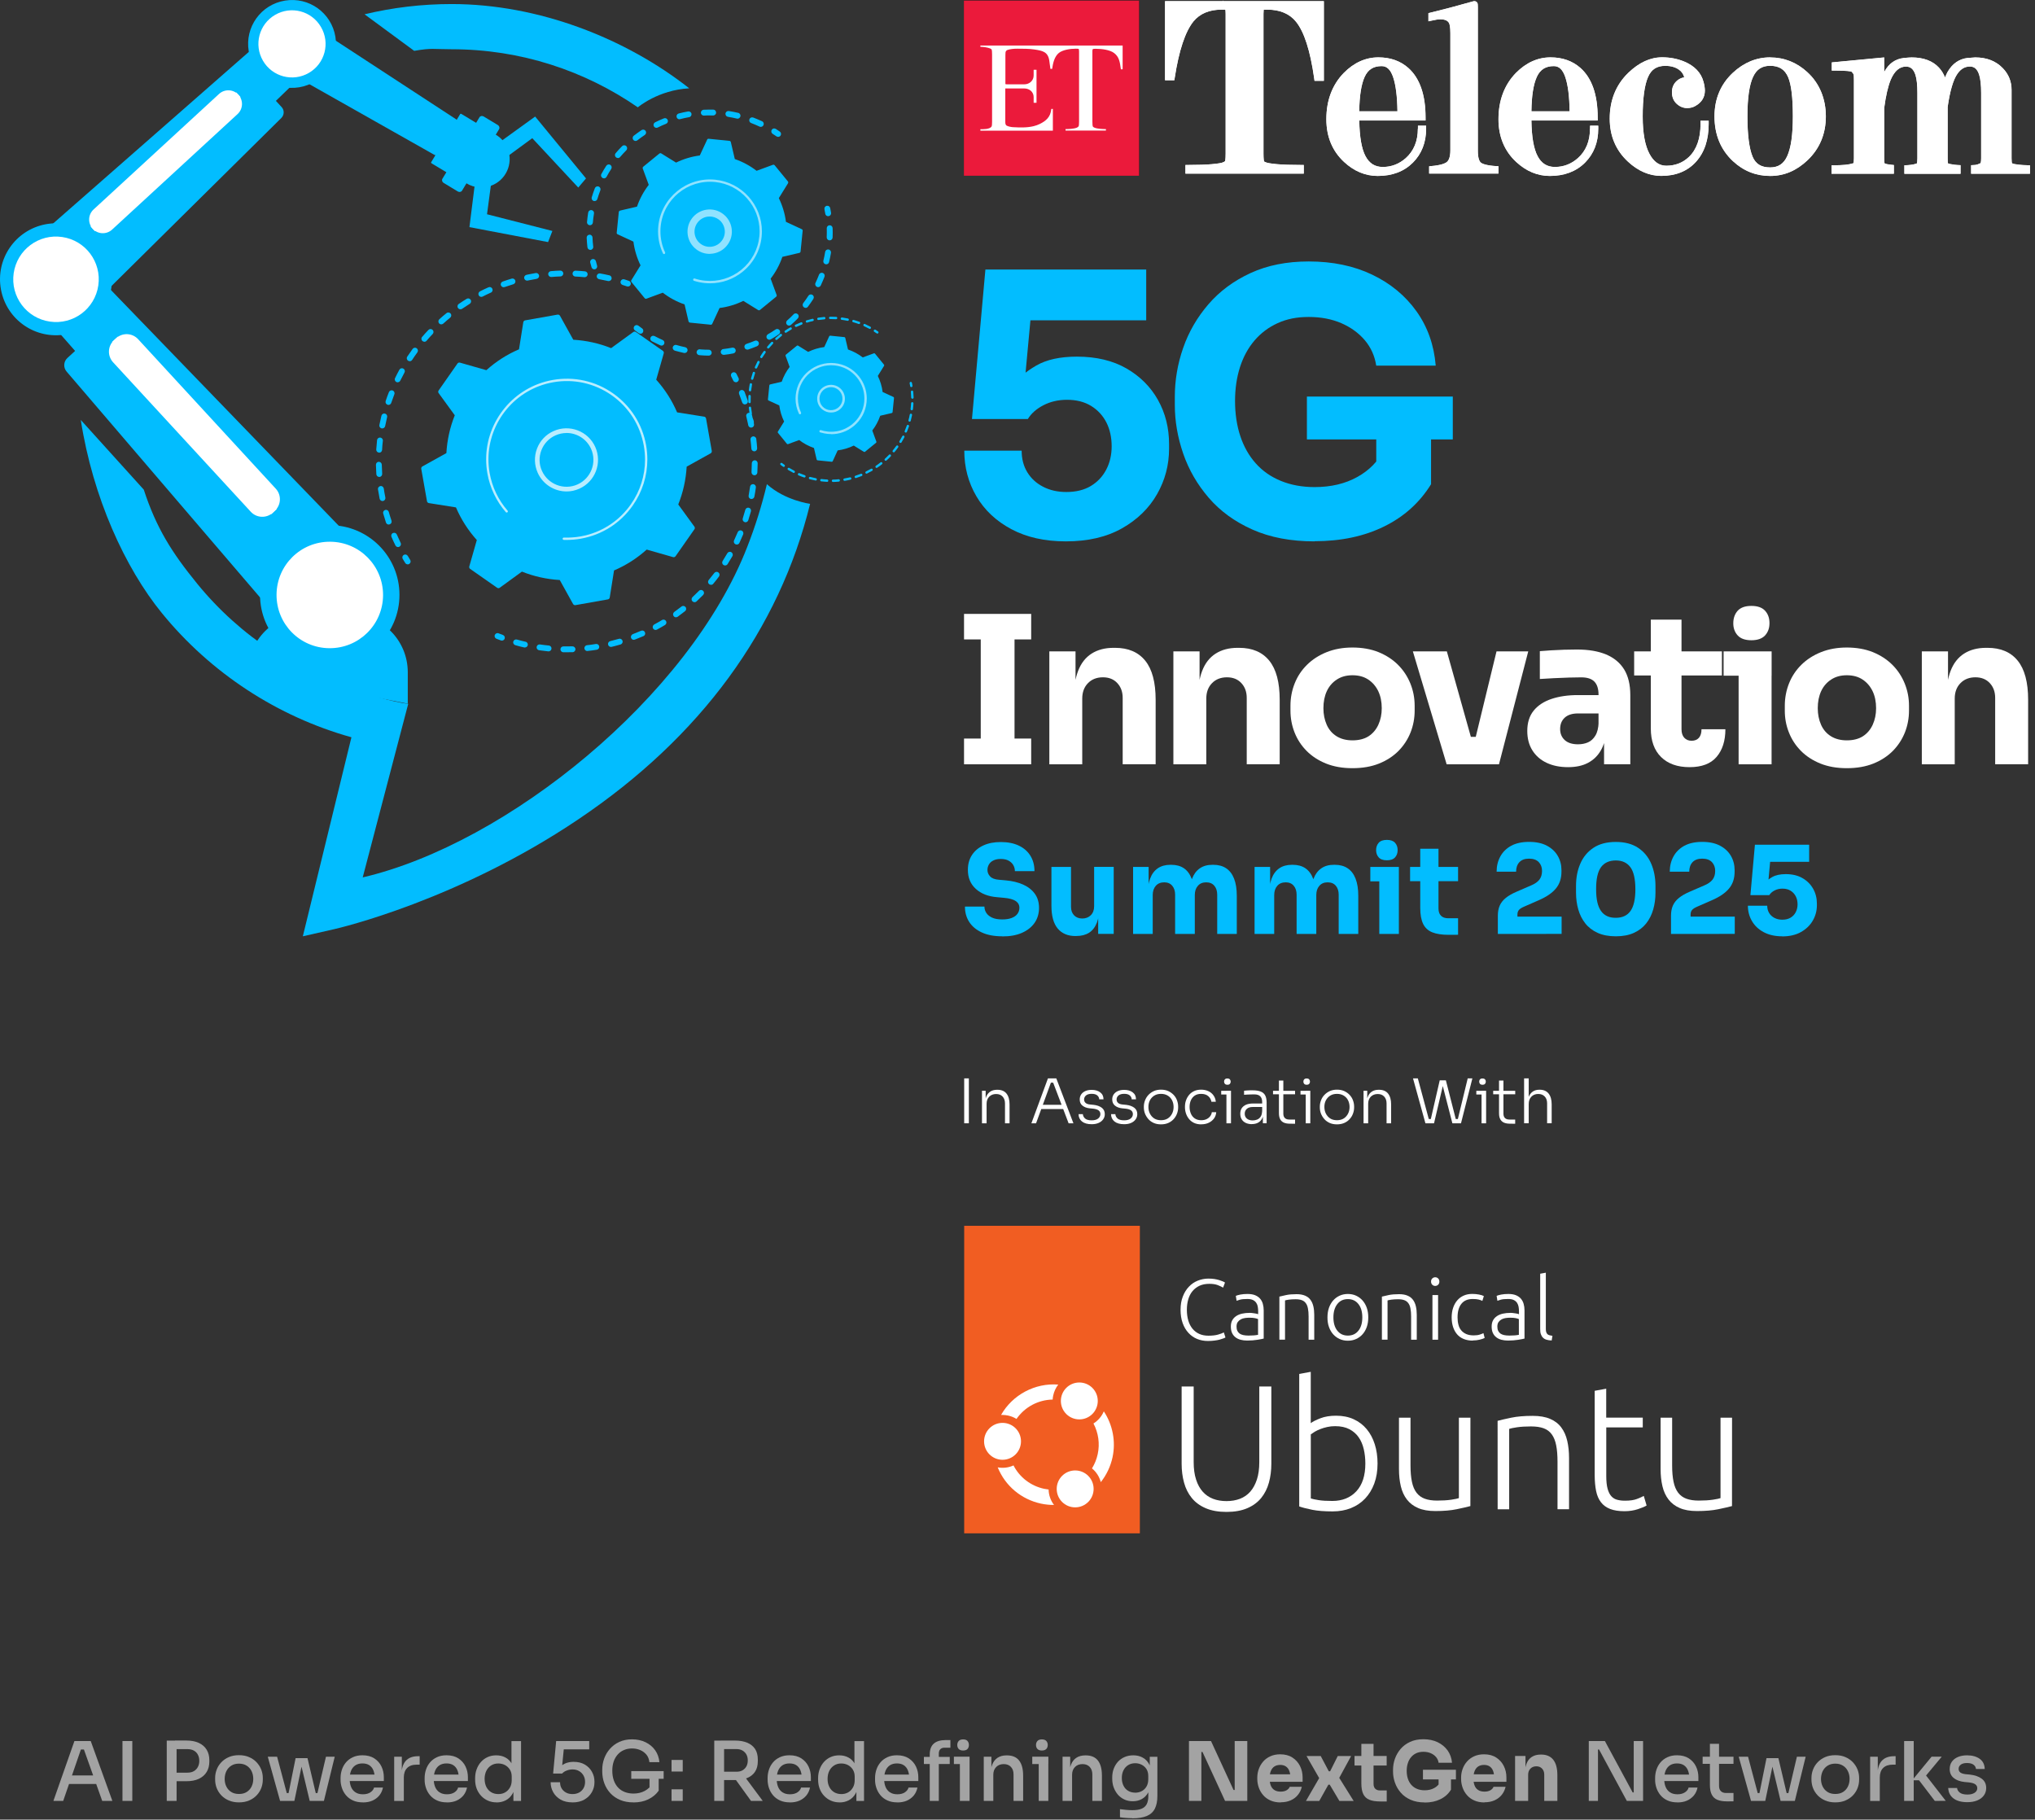 <svg version="1.2" xmlns="http://www.w3.org/2000/svg" viewBox="0 0 397 355" width="397" height="355">
	<rect x="0" y="0" width="397" height="355" fill="#333333" stroke="none"/>
	<title>5GIS-light_1</title>
	<style>
		.s0 { fill: #02bdff } 
		.s1 { fill: #ffffff } 
		.s2 { opacity: .72;fill: #ffffff } 
		.s3 { opacity: .56;fill: #ffffff } 
		.s4 { fill: #111111 } 
		.s5 { fill: #eb1a3b } 
		.s6 { fill: #a3a3a3 } 
		.s7 { fill: #f15d22 } 
	</style>
	<g id="Layer_3_copy">
		<g>
			<g>
				<path class="s0" d="m207.94 105.62q-6.16 0-10.62-2.37-4.46-2.37-6.83-6.41-2.37-4.03-2.37-8.92h11.19q0 2.41 1.1 4.21 1.1 1.81 3.08 2.83 1.98 1.03 4.53 1.03 2.83 0 4.78-1.17 1.95-1.17 3.01-3.19 1.06-2.02 1.06-4.57c0-1.7-0.34-3.29-1.03-4.64q-1.03-2.02-2.97-3.22-1.95-1.2-4.71-1.2-2.55 0-4.6 1.06-2.05 1.06-3.04 2.69h-10.9l2.62-29.17h31.37v9.91h-26.77l4.46-2.97-1.56 16.78-2.69-0.71q2.13-2.55 5.13-4.28 3.01-1.73 7.9-1.73 5.67 0 9.67 2.3 4 2.3 6.16 6.16 2.16 3.86 2.16 8.6v0.92q0 4.74-2.34 8.85-2.34 4.11-6.83 6.66-4.5 2.55-10.94 2.55z"/>
				<path class="s0" d="m256.45 105.62q-6.94 0-12.11-2.3-5.17-2.3-8.53-6.2-3.36-3.9-4.99-8.64-1.63-4.74-1.63-9.49v-1.56q0-4.89 1.63-9.56 1.63-4.68 4.92-8.5 3.29-3.82 8.21-6.09 4.92-2.27 11.36-2.27 7 0 12.39 2.58 5.38 2.58 8.64 7.15 3.25 4.56 3.75 10.59h-11.61q-0.43-2.83-2.23-4.96-1.81-2.12-4.6-3.33-2.8-1.2-6.34-1.2c-2.36 0-4.28 0.4-6.05 1.2q-2.66 1.21-4.53 3.4-1.87 2.2-2.83 5.2-0.96 3.01-0.96 6.62c0 2.41 0.34 4.78 1.03 6.83q1.02 3.08 3.01 5.31 1.98 2.23 4.92 3.43 2.94 1.2 6.55 1.2 4.81 0 8.36-1.98 3.54-1.98 5.1-5.24l-1.42 7.93v-12.32h10.69v11.05q-3.33 5.39-9.17 8.25-5.84 2.87-13.56 2.87zm-1.49-19.89v-8.36h28.46v8.36z"/>
				<g>
					<path class="s1" d="m188.07 124.75v-4.98h13.1v4.98zm0 24.36v-5.02h13.1v5.02zm3.26-4.22v-20.94h6.59v20.94z"/>
					<path class="s1" d="m204.71 149.11v-22.03h5.11v9.45h-0.36q0-3.38 0.86-5.63 0.86-2.25 2.63-3.38 1.77-1.13 4.3-1.13h0.28q3.86 0 5.89 2.51 2.03 2.51 2.03 7.62v12.58h-6.43v-12.94q0-1.77-1.05-2.89-1.04-1.13-2.81-1.13c-1.18 0-2.18 0.38-2.92 1.15q-1.11 1.14-1.11 3v12.82h-6.43z"/>
					<path class="s1" d="m228.91 149.11v-22.03h5.11v9.45h-0.36q0-3.38 0.86-5.63 0.86-2.25 2.63-3.38 1.77-1.13 4.3-1.13h0.28q3.86 0 5.89 2.51 2.03 2.51 2.03 7.62v12.58h-6.43v-12.94q0-1.77-1.05-2.89-1.04-1.13-2.81-1.13c-1.18 0-2.18 0.38-2.92 1.15q-1.11 1.14-1.11 3v12.82h-6.43z"/>
					<path class="s1" d="m263.85 149.87q-2.9 0-5.15-0.9-2.25-0.91-3.8-2.47-1.55-1.57-2.35-3.6-0.8-2.03-0.8-4.28v-0.92q0-2.29 0.82-4.36 0.82-2.07 2.41-3.64 1.59-1.57 3.84-2.47 2.25-0.9 5.03-0.9c1.85 0 3.6 0.3 5.08 0.9q2.23 0.91 3.8 2.47 1.56 1.56 2.41 3.64 0.84 2.07 0.84 4.36v0.92q0 2.25-0.8 4.28-0.81 2.03-2.35 3.6-1.55 1.56-3.8 2.47-2.25 0.9-5.19 0.9zm0-5.43q1.88 0 3.14-0.8 1.25-0.81 1.91-2.25 0.66-1.45 0.66-3.22 0-1.89-0.68-3.32-0.69-1.43-1.95-2.27-1.26-0.84-3.08-0.84c-1.21 0-2.2 0.28-3.06 0.84q-1.29 0.84-1.95 2.27-0.66 1.43-0.66 3.32 0 1.77 0.64 3.22 0.64 1.45 1.93 2.25 1.29 0.8 3.1 0.8z"/>
					<path class="s1" d="m282.22 149.11l-6.59-22.03h6.63l6.19 22.03zm2.01 0v-5.35h6.47v5.35zm2.37 0l5.35-22.03h6.19l-5.71 22.03z"/>
					<path class="s1" d="m305.9 149.67q-2.37 0-4.16-0.84-1.79-0.84-2.79-2.43-1-1.58-1-3.8 0-2.42 1.25-3.96 1.25-1.54 3.5-2.29 2.25-0.75 5.19-0.74h4.7v3.58h-4.74q-1.69 0-2.59 0.82-0.9 0.82-0.9 2.23 0 1.32 0.9 2.15 0.9 0.82 2.59 0.82 1.08 0 1.95-0.38 0.86-0.38 1.43-1.31 0.57-0.93 0.64-2.57l1.53 1.61q-0.2 2.29-1.11 3.86-0.9 1.56-2.49 2.41-1.59 0.84-3.88 0.84zm7.03-0.56v-6.51h-1.08v-7.08q0-1.69-0.8-2.53-0.81-0.84-2.57-0.84-0.89 0-2.33 0.04-1.45 0.04-2.98 0.12-1.53 0.08-2.77 0.16v-5.43q0.93-0.08 2.17-0.16 1.25-0.07 2.57-0.12 1.32-0.04 2.49-0.04 3.38 0 5.69 0.96 2.31 0.97 3.52 2.91 1.2 1.95 1.21 5v13.51h-5.11z"/>
					<path class="s1" d="m318.8 131.78v-4.7h17.12v4.7zm3.25-2.85v-8.04h5.99v8.04zm7.56 20.74q-3.54 0-5.55-1.97-2.01-1.97-2.01-5.59v-12.86h5.99v13.02q0 1.08 0.54 1.67 0.54 0.58 1.43 0.58c0.59 0 1.09-0.19 1.43-0.58q0.5-0.58 0.5-1.67h4.66q0 3.38-1.71 5.39-1.71 2.01-5.28 2.01z"/>
					<path class="s1" d="m336.25 131.82v-4.74h9.37v4.74zm5.42-6.91q-1.81 0-2.67-0.94-0.87-0.95-0.86-2.39c0-0.96 0.29-1.8 0.86-2.43q0.87-0.94 2.67-0.94 1.81 0 2.67 0.94 0.87 0.95 0.86 2.43c0 0.99-0.29 1.76-0.86 2.39q-0.87 0.94-2.67 0.94zm-2.49 24.2v-22.03h6.43v22.03z"/>
					<path class="s1" d="m360.29 149.87q-2.9 0-5.15-0.9-2.25-0.91-3.8-2.47-1.55-1.57-2.35-3.6-0.81-2.03-0.8-4.28v-0.92q0-2.29 0.82-4.36 0.82-2.07 2.41-3.64 1.59-1.57 3.84-2.47 2.25-0.9 5.03-0.9c1.85 0 3.6 0.3 5.08 0.9q2.23 0.91 3.8 2.47 1.56 1.56 2.41 3.64 0.84 2.07 0.84 4.36v0.92q0 2.25-0.8 4.28-0.81 2.03-2.35 3.6-1.55 1.56-3.8 2.47-2.25 0.9-5.19 0.9zm0-5.43q1.88 0 3.14-0.8 1.25-0.81 1.91-2.25 0.66-1.45 0.66-3.22 0-1.89-0.68-3.32-0.69-1.43-1.95-2.27-1.26-0.84-3.08-0.84c-1.21 0-2.2 0.28-3.06 0.84q-1.29 0.84-1.95 2.27-0.66 1.43-0.66 3.32 0 1.77 0.64 3.22 0.64 1.45 1.93 2.25 1.29 0.8 3.1 0.8z"/>
					<path class="s1" d="m374.92 149.11v-22.03h5.11v9.45h-0.36q0-3.38 0.86-5.63 0.86-2.25 2.63-3.38 1.77-1.13 4.3-1.13h0.28q3.86 0 5.89 2.51 2.03 2.51 2.03 7.62v12.58h-6.43v-12.94q0-1.77-1.05-2.89-1.05-1.13-2.81-1.13c-1.18 0-2.18 0.38-2.92 1.15q-1.11 1.14-1.11 3v12.82h-6.43z"/>
				</g>
				<g>
					<path class="s0" d="m195.53 182.67q-2.37 0-3.99-0.75-1.62-0.75-2.46-2.05-0.84-1.31-0.83-3h3.8q0 0.67 0.37 1.24 0.37 0.57 1.13 0.92 0.76 0.35 1.98 0.35 1.09 0 1.84-0.29 0.75-0.29 1.12-0.8 0.38-0.52 0.38-1.18 0-0.84-0.72-1.32-0.72-0.49-2.32-0.63l-1.31-0.12q-2.6-0.21-4.15-1.62-1.56-1.41-1.55-3.72 0-1.67 0.8-2.89 0.8-1.22 2.23-1.87 1.43-0.66 3.39-0.66 2.05 0 3.52 0.7 1.47 0.7 2.26 1.98 0.79 1.27 0.79 3h-3.82q0-0.64-0.31-1.18-0.31-0.54-0.92-0.87-0.61-0.33-1.52-0.33-0.86 0-1.44 0.29-0.59 0.28-0.87 0.78-0.29 0.49-0.29 1.06-0.01 0.73 0.53 1.29 0.52 0.55 1.72 0.64l1.34 0.12q1.9 0.17 3.37 0.82 1.45 0.65 2.28 1.79 0.82 1.14 0.82 2.76c0 1.08-0.29 2.09-0.87 2.92q-0.87 1.25-2.47 1.95-1.6 0.7-3.82 0.69z"/>
					<path class="s0" d="m209.83 182.62q-2.26 0-3.49-1.47-1.22-1.47-1.22-4.43v-7.59h3.82v7.78q0 1.05 0.6 1.67 0.6 0.62 1.6 0.62 1.01 0 1.67-0.65 0.64-0.65 0.64-1.74v-7.69h3.82v13.08h-3.03v-5.51h0.26q0 1.98-0.51 3.31-0.51 1.32-1.52 1.97-1.01 0.64-2.48 0.64h-0.17z"/>
					<path class="s0" d="m221.05 182.21v-13.08h3.03v5.63h-0.21q0-2.01 0.5-3.34 0.49-1.33 1.5-2.02 1-0.68 2.46-0.68h0.17q1.48 0 2.47 0.68 0.99 0.68 1.5 2.02 0.51 1.34 0.51 3.34h-0.93q0-2.01 0.51-3.34 0.51-1.33 1.52-2.02 1.01-0.69 2.46-0.68h0.17q1.48 0 2.5 0.68 1.02 0.68 1.54 2.02 0.53 1.34 0.53 3.34v7.45h-3.82v-7.66q0-1.08-0.56-1.74-0.56-0.67-1.59-0.67-1.04 0-1.62 0.68-0.6 0.67-0.6 1.8v7.59h-3.84v-7.66q0-1.08-0.56-1.74-0.56-0.67-1.56-0.67-1.05 0-1.65 0.68-0.6 0.68-0.6 1.8v7.59c0 0-3.82 0-3.83 0z"/>
					<path class="s0" d="m244.75 182.21v-13.08h3.03v5.63h-0.21q0-2.01 0.5-3.34 0.5-1.33 1.5-2.02 1-0.68 2.46-0.68h0.17q1.48 0 2.47 0.68 0.99 0.68 1.5 2.02 0.51 1.34 0.51 3.34h-0.93q0-2.01 0.51-3.34 0.51-1.33 1.52-2.02 1-0.69 2.46-0.68h0.17q1.48 0 2.5 0.68 1.02 0.68 1.54 2.02 0.53 1.34 0.53 3.34v7.45h-3.82v-7.66q0-1.08-0.56-1.74-0.56-0.67-1.59-0.67-1.04 0-1.62 0.68-0.6 0.67-0.6 1.8v7.59h-3.84v-7.66q0-1.08-0.56-1.74-0.56-0.67-1.56-0.67-1.05 0-1.65 0.68-0.6 0.68-0.6 1.8v7.59c0 0-3.82 0-3.83 0z"/>
					<path class="s0" d="m267.33 171.95v-2.82h5.56v2.82zm3.23-4.11q-1.08 0-1.59-0.56-0.51-0.56-0.51-1.42 0-0.87 0.51-1.44 0.51-0.56 1.59-0.56 1.08 0 1.59 0.56 0.51 0.56 0.51 1.44 0 0.87-0.51 1.42-0.51 0.56-1.59 0.56zm-1.48 14.37v-13.08h3.82v13.08z"/>
					<path class="s0" d="m275.09 171.92v-2.79h9.36v2.79zm7.52 10.46q-1.98 0-3.2-0.49-1.22-0.5-1.78-1.65-0.56-1.16-0.56-3.14v-11.51h3.56v11.65q0 0.93 0.49 1.42 0.49 0.49 1.4 0.49h1.93v3.22c0 0-1.84 0-1.84 0.01z"/>
					<path class="s0" d="m292.21 182.21v-3.58q0-1.12 0.37-1.96 0.37-0.84 1.18-1.49 0.81-0.66 2.15-1.23l2.82-1.22q1.08-0.46 1.59-1.12 0.51-0.67 0.51-1.7 0-1.04-0.64-1.72-0.65-0.67-1.89-0.67-1.25 0-1.89 0.69-0.64 0.69-0.64 1.86h-3.8q0-1.65 0.72-2.97 0.72-1.32 2.12-2.09 1.41-0.76 3.49-0.76 2.08 0 3.47 0.74 1.4 0.74 2.12 1.98 0.73 1.25 0.73 2.79v0.29q0 2.01-1.1 3.31-1.09 1.31-3.39 2.3l-2.79 1.22q-0.72 0.31-1.01 0.64-0.3 0.34-0.3 0.91v1.19l-0.93-0.79h9.55v3.37c0 0-12.44 0-12.44 0.01z"/>
					<path class="s0" d="m315.22 182.67q-2.07 0-3.56-0.68-1.49-0.68-2.4-1.85-0.92-1.17-1.36-2.71-0.44-1.54-0.44-3.26v-1.36q0-2.39 0.84-4.32 0.84-1.94 2.55-3.08 1.72-1.15 4.37-1.15 2.65 0 4.36 1.15 1.71 1.14 2.54 3.08 0.83 1.93 0.84 4.32v1.36q0 1.72-0.44 3.26-0.44 1.54-1.36 2.71-0.92 1.17-2.39 1.85-1.47 0.68-3.55 0.68zm0-3.61q1.94 0 2.88-1.35 0.94-1.35 0.94-4.19 0-3.01-0.97-4.33-0.98-1.32-2.85-1.32c-1.25 0-2.25 0.44-2.89 1.32q-0.96 1.32-0.95 4.29c0 1.98 0.31 3.32 0.94 4.23q0.95 1.37 2.9 1.35z"/>
					<path class="s0" d="m325.99 182.21v-3.58q0-1.12 0.37-1.96 0.37-0.84 1.18-1.49 0.81-0.66 2.15-1.23l2.82-1.22q1.08-0.46 1.59-1.12 0.51-0.67 0.51-1.7 0-1.04-0.64-1.72-0.65-0.67-1.89-0.67-1.24 0-1.89 0.69-0.64 0.69-0.64 1.86h-3.8q0-1.65 0.72-2.97 0.72-1.32 2.12-2.09 1.41-0.76 3.49-0.76 2.08 0 3.47 0.74 1.4 0.74 2.12 1.98 0.73 1.25 0.73 2.79v0.29q0 2.01-1.1 3.31-1.09 1.31-3.39 2.3l-2.79 1.22q-0.72 0.31-1.01 0.64-0.3 0.34-0.3 0.91v1.19l-0.93-0.79h9.55v3.37c0 0-12.44 0-12.44 0.01z"/>
					<path class="s0" d="m347.67 182.67q-2.07 0-3.58-0.8-1.5-0.79-2.3-2.16-0.8-1.36-0.8-3.01h3.77q0 0.81 0.37 1.42 0.37 0.61 1.04 0.96 0.67 0.35 1.53 0.35 0.96 0 1.61-0.39 0.66-0.39 1.01-1.07 0.36-0.68 0.36-1.54 0-0.87-0.35-1.56-0.35-0.68-1-1.09-0.66-0.41-1.59-0.41-0.86 0-1.55 0.36-0.69 0.36-1.03 0.91h-3.68l0.88-9.84h10.58v3.34h-9.02l1.5-1-0.52 5.66-0.91-0.24q0.72-0.86 1.73-1.44 1.01-0.58 2.66-0.58 1.91 0 3.26 0.78 1.35 0.78 2.08 2.08 0.73 1.3 0.73 2.9v0.31q0 1.6-0.79 2.98-0.79 1.38-2.3 2.24-1.51 0.86-3.69 0.86z"/>
				</g>
				<g>
					<path class="s0" d="m79.56 137.29l-31.17-6.14c0-6.26 5.07-11.33 11.33-11.33h8.5c6.26 0 11.33 5.07 11.33 11.33v6.14z"/>
					<path class="s0" d="m134.46 17.23c-12.39-9.75-29.39-16.44-46.35-16.44-5.85 0-11.54 0.69-16.99 2l9.68 7.13c3.52-0.6 3.62-0.31 7.31-0.31 13.48 0 25.99 4.19 36.32 11.33 0 0 3.95-3.38 10.03-3.71zm15.15 77.23q-1.49 6.25-3.81 12.18c-11.35 29.28-46.87 57.96-75.04 64.54l8.88-33.87c-3.08-0.31-8.69-2.14-8.69-2.14-12.67-3.53-24.09-11-32.47-21.28-4.99-6.12-8-10.92-10.43-18.36l-12.29-13.6c2.35 15.14 8.64 28.86 15.81 37.67 9.54 11.71 22.56 20.21 36.99 24.24l-9.48 38.83 6.11-1.39c0.98-0.22 24.18-5.62 47.68-21.46 23.83-16.04 39.14-37.02 45.17-61.52 0 0-4.9-0.65-8.43-3.84z"/>
					<g>
						<g>
							<path class="s0" d="m13.15 69.84c-0.76 0.7-0.83 1.88-0.15 2.66l42.65 49.8c0.71 0.81 1.94 0.88 2.74 0.15l3.63-3.34-46.97-51.01c0 0-1.89 1.74-1.9 1.74z"/>
							<path class="s0" d="m18.99 53.84c-1.45-1.51-3.85-1.59-5.39-0.17l-3.83 3.52c-1.54 1.42-1.67 3.81-0.28 5.39l50.89 58.03 10.67-9.82c0.87-0.8 0.9-2.15 0.09-2.99z"/>
							<path fill-rule="evenodd" class="s1" d="m22.24 66.37l0.4-0.37c1.24-1.14 3.17-1.06 4.31 0.18l26.85 29.16c1.14 1.24 1.06 3.17-0.18 4.31l-0.39 0.37c-1.24 1.14-3.17 1.06-4.31-0.18l-26.86-29.16c-1.14-1.24-1.06-3.17 0.18-4.31z"/>
							<path fill-rule="evenodd" class="s1" d="m21.88 66.7l1.13-1.03 30.98 33.64-1.12 1.04z"/>
						</g>
						<g>
							<path fill-rule="evenodd" class="s0" d="m64.33 129.66c-7.52 0-13.6-6.08-13.6-13.6 0-7.52 6.08-13.6 13.6-13.6 7.52 0 13.6 6.08 13.6 13.6 0 7.52-6.08 13.6-13.6 13.6z"/>
							<path fill-rule="evenodd" class="s1" d="m74.73 116.16c-0.05 5.75-4.74 10.35-10.48 10.3-5.75-0.04-10.35-4.73-10.3-10.47 0.05-5.75 4.73-10.35 10.47-10.3 5.75 0.04 10.35 4.73 10.31 10.47z"/>
						</g>
					</g>
					<g>
						<g>
							<path class="s0" d="m12.57 57.08l2.68 2.91c0.59 0.64 1.58 0.66 2.2 0.06l37.43-37.03c0.59-0.58 0.62-1.53 0.06-2.13l-1.4-1.52z"/>
							<path class="s0" d="m55.64 7.91l2.83 3.07c1.14 1.24 1.08 3.16-0.13 4.33l-44.57 43.08-7.89-8.57c-0.64-0.69-0.58-1.78 0.13-2.4l45.31-39.73c1.26-1.12 3.18-1.02 4.32 0.22z"/>
							<path class="s1" d="m42.74 18.32l-24.49 22.55c-1.08 1-1.15 2.68-0.16 3.77 1 1.08 2.68 1.15 3.77 0.16l24.49-22.55c1.08-1 1.15-2.68 0.16-3.77-1-1.08-2.68-1.15-3.77-0.16z"/>
							<path fill-rule="evenodd" class="s1" d="m18.51 45.1l-0.83-0.91 28.41-26.16 0.83 0.91z"/>
						</g>
						<g>
							<path fill-rule="evenodd" class="s0" d="m12.92 65.22c-5.94 1.11-11.63-2.79-12.73-8.73-1.11-5.94 2.8-11.63 8.73-12.74 5.94-1.1 11.63 2.8 12.74 8.74 1.1 5.94-2.8 11.63-8.74 12.73z"/>
							<path fill-rule="evenodd" class="s1" d="m19.18 55.69c-0.67 4.57-4.89 7.72-9.46 7.05-4.56-0.66-7.71-4.89-7.05-9.45 0.67-4.56 4.89-7.72 9.46-7.05 4.56 0.66 7.71 4.89 7.05 9.45z"/>
						</g>
					</g>
					<g>
						<path class="s0" d="m89.14 26.21l-1.7 2.8c-0.69 1.13-1.93 1.64-2.8 1.14l-31.97-18.07 4.75-7.81c0.39-0.63 1.09-0.9 1.56-0.6l29.89 19.53c0.84 0.54 0.96 1.88 0.27 3.01z"/>
						<g>
							<path fill-rule="evenodd" class="s0" d="m58.37 17.03c-4.67 0.77-9.08-2.38-9.85-7.06-0.77-4.68 2.38-9.08 7.06-9.85 4.67-0.78 9.08 2.37 9.85 7.05 0.77 4.68-2.38 9.08-7.06 9.86z"/>
							<path fill-rule="evenodd" class="s1" d="m60.26 14.22c-3.13 1.82-7.14 0.76-8.96-2.37-1.82-3.13-0.76-7.13 2.37-8.95 3.13-1.82 7.13-0.77 8.95 2.37 1.83 3.13 0.77 7.13-2.36 8.95z"/>
						</g>
						<g>
							<path fill-rule="evenodd" class="s0" d="m84.12 31.64l5.65-9.38c0.04-0.07 0.14-0.09 0.21-0.05l3.11 1.88c0.07 0.04 0.09 0.13 0.05 0.2l-5.66 9.38c-0.04 0.07-0.13 0.09-0.2 0.05l-3.11-1.87c-0.07-0.05-0.1-0.14-0.05-0.21z"/>
							<path fill-rule="evenodd" class="s0" d="m97.24 27.91l7.16-5.17 9.92 12.07-1.51 1.78-8.97-9.63-5.54 4.06-1.06-3.11z"/>
							<path fill-rule="evenodd" class="s0" d="m92.68 35.54l-1.1 8.77 15.34 2.92 0.84-2.17-12.75-3.26 0.91-6.81-3.24 0.55z"/>
							<path class="s0" d="m90.37 35.32c1.47 1.21 3.53 1.62 5.44 0.91 2.87-1.06 4.34-4.25 3.27-7.12-0.54-1.45-1.62-2.55-2.93-3.13l-5.79 9.35z"/>
							<path class="s0" d="m87.22 33.37l-0.91 1.5c-0.16 0.27-0.06 0.63 0.23 0.81l2.78 1.68c0.29 0.17 0.66 0.1 0.82-0.17l7.22-11.98c0.16-0.27 0.06-0.63-0.23-0.81l-2.78-1.68c-0.29-0.17-0.66-0.1-0.82 0.17l-0.83 1.38c0 0-5.49 9.1-5.48 9.1z"/>
						</g>
					</g>
					<g>
						<g>
							<g>
								<path class="s0" d="m79.53 110.1q-0.3 0-0.48-0.27-0.25-0.39-0.48-0.79c-0.16-0.27-0.07-0.62 0.2-0.78 0.27-0.16 0.62-0.07 0.78 0.2q0.23 0.39 0.47 0.77c0.17 0.27 0.09 0.62-0.18 0.79q-0.14 0.09-0.3 0.09z"/>
								<path class="s0" d="m77.65 106.73c-0.21 0-0.41-0.12-0.51-0.32q-0.41-0.83-0.77-1.67c-0.12-0.29 0-0.63 0.3-0.75 0.29-0.12 0.62 0 0.75 0.3q0.35 0.82 0.74 1.62c0.14 0.28 0.02 0.62-0.26 0.76q-0.13 0.06-0.25 0.06zm-1.81-4.39c-0.24 0-0.46-0.15-0.54-0.39q-0.29-0.87-0.54-1.76c-0.09-0.3 0.09-0.62 0.39-0.7 0.3-0.09 0.62 0.09 0.7 0.39q0.24 0.86 0.53 1.7c0.1 0.3-0.06 0.62-0.36 0.72q-0.09 0.03-0.18 0.03zm-1.22-4.59c-0.27 0-0.5-0.19-0.56-0.46q-0.18-0.91-0.32-1.81c-0.05-0.31 0.17-0.6 0.48-0.65 0.31-0.05 0.6 0.17 0.65 0.48q0.13 0.89 0.31 1.76c0.06 0.31-0.14 0.61-0.45 0.67q-0.06 0.01-0.11 0.01zm-0.63-4.7c-0.3 0-0.55-0.23-0.57-0.53q-0.06-0.92-0.08-1.84c0-0.32 0.24-0.58 0.56-0.58q0 0 0.01 0c0.31 0 0.56 0.25 0.57 0.56q0.02 0.89 0.08 1.78c0.02 0.31-0.22 0.59-0.53 0.61q-0.02 0-0.04 0zm-0.02-4.75q-0.01 0-0.04 0c-0.31-0.02-0.55-0.29-0.53-0.6q0.06-0.92 0.16-1.83c0.03-0.31 0.32-0.54 0.63-0.5 0.31 0.04 0.54 0.32 0.5 0.63q-0.11 0.89-0.15 1.78c-0.02 0.3-0.27 0.54-0.57 0.54zm0.6-4.71c0 0-0.07 0-0.11-0.01-0.31-0.06-0.51-0.36-0.45-0.67q0.18-0.91 0.4-1.8c0.08-0.31 0.38-0.49 0.69-0.42 0.31 0.08 0.49 0.38 0.42 0.69q-0.21 0.86-0.38 1.74c-0.05 0.27-0.29 0.46-0.56 0.46zm1.21-4.6q-0.09 0.01-0.18-0.03c-0.3-0.1-0.46-0.42-0.36-0.72q0.28-0.87 0.63-1.73c0.11-0.29 0.44-0.44 0.74-0.32 0.29 0.11 0.44 0.45 0.32 0.74q-0.32 0.82-0.61 1.68c-0.08 0.24-0.3 0.39-0.54 0.39zm1.8-4.4q-0.13 0-0.25-0.06c-0.28-0.14-0.4-0.48-0.26-0.76q0.4-0.83 0.84-1.63c0.15-0.28 0.5-0.38 0.77-0.23 0.28 0.15 0.38 0.5 0.23 0.77q-0.43 0.78-0.82 1.58c-0.1 0.2-0.3 0.32-0.51 0.32zm2.34-4.13q-0.17 0-0.31-0.09c-0.26-0.17-0.34-0.53-0.16-0.79q0.51-0.77 1.05-1.51c0.19-0.25 0.54-0.31 0.8-0.12 0.25 0.19 0.31 0.54 0.12 0.8q-0.53 0.72-1.01 1.46-0.18 0.26-0.48 0.26zm2.86-3.79q-0.2 0-0.37-0.14c-0.24-0.21-0.27-0.57-0.06-0.8q0.6-0.7 1.23-1.36c0.22-0.23 0.58-0.24 0.81-0.02 0.23 0.22 0.24 0.58 0.02 0.81q-0.62 0.64-1.19 1.32-0.18 0.2-0.43 0.2zm3.31-3.39q-0.25 0-0.42-0.19c-0.21-0.23-0.19-0.6 0.04-0.81q0.68-0.62 1.4-1.19c0.24-0.2 0.6-0.16 0.8 0.08 0.2 0.24 0.16 0.6-0.08 0.8q-0.69 0.56-1.35 1.16-0.18 0.15-0.38 0.15zm3.73-2.94c-0.18 0-0.36-0.09-0.47-0.25-0.18-0.26-0.11-0.62 0.15-0.79q0.75-0.52 1.54-1c0.27-0.16 0.62-0.08 0.78 0.19 0.17 0.27 0.08 0.62-0.19 0.79q-0.75 0.47-1.49 0.97-0.15 0.1-0.32 0.09zm4.08-2.42c-0.21 0-0.41-0.11-0.51-0.31-0.14-0.28-0.03-0.62 0.25-0.77q0.82-0.42 1.66-0.79c0.29-0.13 0.62 0 0.75 0.29 0.13 0.29 0 0.63-0.29 0.75q-0.81 0.36-1.61 0.77-0.12 0.06-0.26 0.06zm4.36-1.88c-0.23 0-0.45-0.15-0.54-0.38-0.11-0.3 0.05-0.62 0.35-0.73q0.86-0.31 1.75-0.57c0.3-0.09 0.62 0.08 0.71 0.38 0.09 0.3-0.08 0.62-0.38 0.71q-0.86 0.26-1.69 0.55-0.1 0.03-0.19 0.03zm20.5-1.2c0 0-0.09 0-0.13-0.01q-0.87-0.2-1.75-0.36c-0.31-0.06-0.52-0.35-0.46-0.66 0.06-0.31 0.35-0.52 0.66-0.46q0.91 0.16 1.8 0.37c0.31 0.07 0.5 0.38 0.43 0.68-0.06 0.26-0.3 0.44-0.55 0.44zm-15.93-0.09c-0.26 0-0.5-0.18-0.56-0.45-0.07-0.31 0.13-0.61 0.44-0.68l0.22-0.05q0.78-0.17 1.58-0.3c0.31-0.05 0.6 0.16 0.66 0.47 0.05 0.31-0.16 0.6-0.47 0.66q-0.77 0.13-1.53 0.29l-0.22 0.05c0 0-0.08 0.01-0.12 0.01zm11.25-0.67q-0.02 0-0.06 0-0.89-0.09-1.78-0.13c-0.31-0.01-0.56-0.28-0.54-0.6 0.01-0.31 0.28-0.56 0.6-0.54q0.92 0.04 1.83 0.13c0.31 0.03 0.54 0.31 0.51 0.62-0.03 0.3-0.28 0.52-0.57 0.52zm-6.56-0.04c-0.29 0-0.54-0.22-0.57-0.52-0.03-0.31 0.21-0.59 0.52-0.62q0.92-0.08 1.83-0.11c0.31-0.01 0.58 0.24 0.59 0.55 0.01 0.31-0.24 0.58-0.55 0.59q-0.89 0.03-1.78 0.11-0.03 0-0.04 0z"/>
								<path class="s0" d="m122.49 55.9q-0.09 0-0.19-0.03-0.42-0.15-0.85-0.28c-0.3-0.1-0.47-0.42-0.37-0.72 0.1-0.3 0.42-0.47 0.72-0.37q0.44 0.14 0.88 0.29c0.3 0.1 0.46 0.43 0.35 0.73-0.08 0.24-0.3 0.38-0.54 0.38z"/>
							</g>
							<g>
								<path class="s0" d="m143.56 74.57c-0.21 0-0.42-0.12-0.51-0.32q-0.19-0.41-0.4-0.8c-0.14-0.28-0.03-0.62 0.25-0.77 0.28-0.14 0.62-0.03 0.77 0.25q0.21 0.41 0.41 0.83c0.14 0.28 0.02 0.62-0.27 0.76q-0.12 0.06-0.25 0.06z"/>
								<path class="s0" d="m110.53 127.25q-0.31 0-0.63 0c-0.31 0-0.57-0.26-0.56-0.58 0-0.32 0.26-0.57 0.58-0.56q0.87 0 1.75-0.01c0.31-0.01 0.58 0.24 0.59 0.55 0.01 0.31-0.24 0.58-0.55 0.59q-0.59 0.02-1.18 0.01zm-3.5-0.17q-0.02 0-0.06 0-0.9-0.09-1.8-0.22c-0.31-0.05-0.53-0.34-0.48-0.65 0.05-0.31 0.34-0.53 0.65-0.48q0.86 0.13 1.74 0.21c0.31 0.03 0.54 0.31 0.51 0.62-0.03 0.29-0.28 0.52-0.56 0.52zm7.55-0.06c-0.29 0-0.53-0.22-0.57-0.51-0.03-0.31 0.19-0.6 0.5-0.63q0.87-0.09 1.74-0.24c0.31-0.05 0.6 0.16 0.65 0.47 0.05 0.31-0.16 0.6-0.47 0.65q-0.9 0.15-1.79 0.24-0.03 0-0.06 0zm-12.17-0.69c0 0-0.08 0-0.13-0.01q-0.89-0.19-1.75-0.45c-0.3-0.09-0.48-0.4-0.4-0.7 0.09-0.3 0.4-0.48 0.7-0.4q0.84 0.24 1.7 0.43c0.31 0.07 0.5 0.38 0.43 0.68-0.06 0.26-0.3 0.44-0.56 0.44zm16.77-0.12c-0.26 0-0.49-0.18-0.55-0.44-0.07-0.31 0.11-0.61 0.42-0.69q0.86-0.21 1.69-0.45c0.3-0.09 0.62 0.09 0.71 0.39 0.09 0.3-0.08 0.62-0.39 0.71q-0.87 0.26-1.75 0.47-0.07 0.02-0.13 0.01zm4.47-1.38c-0.23 0-0.45-0.14-0.53-0.37-0.11-0.29 0.04-0.62 0.33-0.74q0.82-0.32 1.62-0.66c0.29-0.13 0.62 0 0.75 0.29 0.13 0.29 0 0.63-0.29 0.75q-0.83 0.36-1.67 0.68-0.11 0.04-0.2 0.04zm4.25-1.93c-0.2 0-0.4-0.11-0.5-0.3-0.15-0.28-0.04-0.62 0.23-0.77q0.78-0.41 1.52-0.87c0.27-0.16 0.62-0.07 0.78 0.2 0.16 0.27 0.07 0.62-0.2 0.78q-0.78 0.47-1.57 0.89-0.14 0.07-0.26 0.07zm3.97-2.47q-0.28 0-0.46-0.24c-0.18-0.26-0.12-0.61 0.13-0.8q0.71-0.51 1.4-1.05c0.25-0.2 0.61-0.15 0.8 0.09 0.2 0.25 0.15 0.61-0.09 0.8q-0.71 0.56-1.44 1.09-0.15 0.11-0.34 0.11zm3.62-2.95q-0.24 0-0.42-0.18c-0.21-0.23-0.2-0.59 0.03-0.81q0.65-0.6 1.26-1.22c0.22-0.23 0.58-0.23 0.81 0 0.23 0.22 0.23 0.58 0 0.81q-0.64 0.65-1.29 1.26-0.17 0.15-0.39 0.15zm3.21-3.39q-0.2 0-0.37-0.13c-0.24-0.2-0.27-0.56-0.07-0.8q0.56-0.68 1.09-1.37c0.19-0.25 0.55-0.3 0.8-0.11 0.25 0.19 0.3 0.55 0.11 0.8q-0.54 0.73-1.12 1.42c-0.11 0.14-0.28 0.2-0.44 0.2zm2.76-3.77q-0.16 0-0.31-0.09c-0.27-0.17-0.34-0.52-0.17-0.79q0.47-0.74 0.91-1.5c0.16-0.27 0.51-0.37 0.78-0.21 0.27 0.16 0.37 0.51 0.21 0.78q-0.45 0.78-0.94 1.55-0.18 0.26-0.48 0.26zm2.26-4.09q-0.12 0-0.24-0.05c-0.28-0.13-0.41-0.47-0.27-0.76q0.38-0.8 0.71-1.6c0.12-0.29 0.45-0.43 0.75-0.31 0.29 0.12 0.43 0.45 0.31 0.75q-0.35 0.83-0.73 1.65c-0.1 0.21-0.3 0.33-0.52 0.33zm1.73-4.34q-0.09 0.01-0.18-0.03c-0.3-0.1-0.46-0.42-0.37-0.72q0.27-0.83 0.5-1.68c0.08-0.3 0.4-0.48 0.7-0.4 0.3 0.08 0.48 0.4 0.4 0.7q-0.24 0.88-0.52 1.74c-0.08 0.24-0.3 0.39-0.54 0.39zm1.16-4.53c0 0-0.07 0-0.11-0.01-0.31-0.06-0.51-0.36-0.45-0.67q0.16-0.86 0.28-1.73c0.04-0.31 0.33-0.53 0.64-0.49 0.31 0.04 0.53 0.33 0.49 0.64q-0.12 0.9-0.29 1.79c-0.05 0.27-0.29 0.46-0.56 0.46zm0.57-4.64q-0.01 0-0.03 0c-0.31-0.02-0.55-0.29-0.54-0.6q0.05-0.87 0.06-1.75c0-0.31 0.26-0.57 0.57-0.57 0.32 0 0.57 0.26 0.57 0.58q-0.01 0.91-0.06 1.81c-0.02 0.3-0.27 0.54-0.57 0.54zm-0.03-4.67c-0.3 0-0.55-0.23-0.57-0.53q-0.06-0.87-0.17-1.75c-0.04-0.31 0.19-0.6 0.5-0.63 0.31-0.04 0.6 0.19 0.63 0.5q0.11 0.9 0.17 1.8c0.02 0.31-0.21 0.59-0.53 0.61q-0.02 0-0.03 0zm-0.62-4.63c-0.27 0-0.5-0.19-0.56-0.46q-0.03-0.18-0.07-0.36-0.14-0.68-0.31-1.36c-0.08-0.31 0.11-0.62 0.42-0.69 0.31-0.08 0.62 0.11 0.69 0.42q0.18 0.69 0.32 1.4 0.04 0.18 0.08 0.37c0.06 0.31-0.14 0.61-0.45 0.67q-0.06 0.01-0.12 0.01zm-1.2-4.52c-0.24 0-0.46-0.15-0.54-0.39q-0.28-0.83-0.6-1.65c-0.11-0.29 0.03-0.62 0.32-0.74 0.29-0.11 0.62 0.03 0.74 0.32q0.33 0.84 0.62 1.7c0.1 0.3-0.06 0.62-0.36 0.72q-0.09 0.03-0.18 0.03z"/>
								<path class="s0" d="m97.92 124.99q-0.1 0-0.2-0.04-0.44-0.17-0.87-0.33c-0.29-0.12-0.44-0.45-0.32-0.74 0.12-0.29 0.45-0.44 0.74-0.32q0.42 0.17 0.84 0.32c0.3 0.11 0.45 0.44 0.34 0.73-0.09 0.23-0.3 0.37-0.54 0.37z"/>
							</g>
							<g>
								<path class="s0" d="m96.98 114.67c0.15 0.11 0.36 0.11 0.51 0l4.33-3.15c2.32 0.93 4.81 1.49 7.38 1.64l2.6 4.68c0.09 0.16 0.28 0.25 0.46 0.22l6.33-1.12c0.18-0.03 0.33-0.18 0.36-0.36l0.84-5.29c2.37-1.01 4.51-2.4 6.37-4.07l5.15 1.47c0.18 0.05 0.37-0.02 0.48-0.17l3.68-5.26c0.11-0.15 0.11-0.36 0-0.51l-3.15-4.33c0.93-2.32 1.49-4.81 1.64-7.38l4.68-2.6c0.16-0.09 0.25-0.28 0.22-0.46l-1.12-6.33c-0.03-0.18-0.18-0.33-0.36-0.36l-5.29-0.84c-1.01-2.37-2.4-4.51-4.07-6.37l1.47-5.15c0.05-0.18-0.02-0.37-0.17-0.48l-5.26-3.68c-0.15-0.11-0.36-0.11-0.51 0l-4.33 3.15c-2.32-0.93-4.81-1.49-7.38-1.64l-2.6-4.68c-0.09-0.16-0.28-0.25-0.46-0.22l-6.33 1.12c-0.18 0.03-0.33 0.18-0.36 0.36l-0.84 5.29c-2.37 1.01-4.51 2.4-6.37 4.07l-5.15-1.47c-0.18-0.05-0.37 0.02-0.48 0.17l-3.68 5.26c-0.11 0.15-0.11 0.36 0 0.51l3.15 4.33c-0.93 2.32-1.49 4.81-1.64 7.38l-4.68 2.6c-0.16 0.09-0.25 0.28-0.22 0.46l1.12 6.33c0.03 0.18 0.18 0.33 0.36 0.36l5.29 0.84c1.01 2.37 2.4 4.51 4.07 6.37l-1.47 5.15c-0.05 0.18 0.02 0.37 0.17 0.48z"/>
								<path class="s2" d="m110.53 95.88c-2.35 0-4.6-1.35-5.63-3.64-0.67-1.5-0.72-3.17-0.14-4.71 0.58-1.54 1.73-2.76 3.23-3.43 3.1-1.39 6.75 0 8.14 3.1 1.39 3.1 0 6.75-3.1 8.14q-1.24 0.55-2.5 0.54zm-0.02-11.4q-1.09 0-2.14 0.46c-1.28 0.57-2.26 1.61-2.76 2.92-0.5 1.31-0.46 2.74 0.12 4.01 1.19 2.64 4.3 3.82 6.94 2.64l0.19 0.42-0.19-0.42c2.64-1.19 3.82-4.3 2.64-6.94-0.87-1.94-2.79-3.1-4.79-3.1z"/>
								<path class="s2" d="m110.56 105.34c0 0-0.09 0-0.13 0q-0.22 0-0.45-0.01c-0.12 0-0.22-0.11-0.22-0.23 0-0.13 0.11-0.22 0.24-0.22q1.63 0.05 3.24-0.22 0.53-0.1 1.04-0.22c3.57-0.89 6.67-3.01 8.8-6.06 1.82-2.59 2.76-5.62 2.76-8.72q0-1.34-0.24-2.69c-0.71-4.02-2.94-7.52-6.28-9.86-3.34-2.34-7.4-3.24-11.41-2.53-7.4 1.31-12.62 7.77-12.62 15.03q0 1.32 0.23 2.66c0.48 2.73 1.69 5.27 3.5 7.35q0.06 0.07 0.06 0.15 0 0.1-0.08 0.17c-0.09 0.08-0.24 0.07-0.32-0.02-1.86-2.14-3.1-4.76-3.6-7.57q-0.24-1.39-0.24-2.74c0-7.48 5.38-14.13 12.99-15.48 4.14-0.73 8.31 0.19 11.75 2.6 3.44 2.41 5.74 6.01 6.47 10.15q0.24 1.39 0.24 2.77c0 3.19-0.98 6.31-2.85 8.98-2.41 3.44-6.01 5.74-10.15 6.47q-1.37 0.24-2.76 0.24z"/>
							</g>
						</g>
						<g>
							<g>
								<path class="s0" d="m146.85 82.61q-0.16-0.01-0.22-0.16-0.08-0.27-0.15-0.56c-0.03-0.12 0.04-0.25 0.16-0.28 0.12-0.03 0.25 0.04 0.28 0.16q0.08 0.27 0.15 0.54c0.04 0.12-0.03 0.25-0.15 0.28q-0.03 0-0.06 0z"/>
								<path class="s0" d="m146.46 80.93c-0.11 0-0.2-0.08-0.22-0.19q-0.1-0.57-0.16-1.16c-0.01-0.13 0.08-0.24 0.2-0.25 0.13-0.01 0.24 0.08 0.25 0.2q0.06 0.56 0.16 1.12c0.02 0.12-0.06 0.24-0.18 0.26q-0.02 0-0.04 0zm-0.24-2.28c-0.12 0-0.22-0.1-0.23-0.22q0-0.25 0-0.5 0-0.33 0.01-0.66c0-0.13 0.1-0.23 0.24-0.22 0.13 0 0.22 0.11 0.22 0.24q-0.01 0.33-0.01 0.65 0 0.25 0 0.49c0 0.13-0.09 0.23-0.22 0.24zm0.1-2.3q-0.01 0-0.03 0c-0.13-0.01-0.22-0.13-0.2-0.25q0.06-0.59 0.17-1.15c0.02-0.12 0.14-0.21 0.27-0.18 0.12 0.02 0.21 0.14 0.18 0.27q-0.1 0.56-0.17 1.12c-0.01 0.12-0.11 0.2-0.23 0.2zm0.42-2.26q-0.01 0-0.06 0c-0.12-0.03-0.19-0.16-0.16-0.28q0.15-0.56 0.34-1.12c0.04-0.12 0.17-0.18 0.29-0.14 0.12 0.04 0.18 0.17 0.14 0.29q-0.18 0.54-0.33 1.09c-0.03 0.1-0.12 0.17-0.22 0.17zm0.74-2.18c0 0-0.06 0-0.09-0.02-0.12-0.05-0.17-0.18-0.12-0.3q0.23-0.54 0.5-1.06c0.06-0.11 0.2-0.16 0.31-0.1 0.11 0.06 0.16 0.2 0.1 0.31q-0.26 0.51-0.48 1.03-0.06 0.14-0.22 0.14zm1.05-2.05c0 0-0.08-0.01-0.12-0.03-0.11-0.07-0.14-0.21-0.08-0.31q0.3-0.5 0.64-0.97c0.07-0.1 0.22-0.13 0.32-0.05 0.1 0.07 0.13 0.22 0.05 0.32q-0.33 0.46-0.63 0.95-0.07 0.11-0.2 0.11zm1.34-1.87q-0.07 0-0.15-0.05c-0.1-0.08-0.11-0.22-0.03-0.32q0.37-0.45 0.78-0.87c0.09-0.09 0.23-0.09 0.32 0 0.09 0.09 0.09 0.23 0 0.32q-0.39 0.41-0.76 0.85-0.08 0.08-0.18 0.08zm1.59-1.66q-0.09 0-0.17-0.08c-0.08-0.09-0.08-0.24 0.02-0.32q0.44-0.39 0.89-0.75c0.1-0.08 0.24-0.06 0.32 0.04 0.08 0.1 0.06 0.24-0.04 0.32q-0.45 0.35-0.87 0.73-0.07 0.06-0.15 0.06zm1.82-1.41q-0.12-0.01-0.19-0.1c-0.07-0.1-0.04-0.25 0.06-0.32q0.49-0.33 0.99-0.61c0.11-0.06 0.25-0.02 0.31 0.09 0.06 0.11 0.02 0.25-0.09 0.31q-0.5 0.29-0.96 0.6-0.06 0.04-0.13 0.04zm16.41-0.75c0 0-0.07 0-0.11-0.03q-0.5-0.27-1.02-0.51c-0.11-0.05-0.17-0.19-0.11-0.3 0.05-0.11 0.19-0.17 0.3-0.11q0.52 0.25 1.05 0.52c0.11 0.06 0.15 0.2 0.09 0.31q-0.07 0.12-0.2 0.12zm-14.41-0.39q-0.14 0-0.21-0.13c-0.05-0.11 0-0.25 0.11-0.3q0.53-0.25 1.07-0.46c0.12-0.05 0.25 0.01 0.3 0.13 0.05 0.12-0.01 0.25-0.13 0.3q-0.53 0.21-1.04 0.45-0.05 0.03-0.1 0.02zm12.31-0.56c0 0-0.05 0-0.08-0.01q-0.53-0.2-1.08-0.35c-0.12-0.03-0.19-0.16-0.16-0.28 0.03-0.12 0.16-0.19 0.28-0.16q0.56 0.17 1.11 0.36c0.12 0.04 0.18 0.17 0.14 0.29-0.03 0.09-0.12 0.15-0.21 0.15zm-10.17-0.27q-0.16 0-0.22-0.16c-0.04-0.12 0.03-0.25 0.15-0.29q0.56-0.17 1.13-0.3c0.12-0.03 0.25 0.05 0.27 0.17 0.03 0.12-0.05 0.25-0.17 0.27q-0.56 0.12-1.09 0.29-0.03 0-0.07 0.02zm7.96-0.36q-0.01 0-0.05 0-0.55-0.12-1.12-0.19c-0.13-0.02-0.21-0.13-0.2-0.26 0.02-0.12 0.13-0.21 0.26-0.2q0.58 0.08 1.15 0.2c0.12 0.03 0.2 0.15 0.18 0.27-0.02 0.11-0.12 0.18-0.22 0.18zm-5.72-0.16c-0.11 0-0.21-0.08-0.23-0.19-0.02-0.12 0.07-0.24 0.19-0.26q0.57-0.08 1.16-0.14c0.13-0.01 0.24 0.08 0.25 0.21 0.01 0.13-0.08 0.24-0.21 0.25q-0.57 0.05-1.13 0.13-0.01 0-0.03 0zm3.44-0.15q0 0-0.01 0-0.5-0.03-1-0.03h-0.13c-0.13 0-0.23-0.1-0.23-0.23 0-0.13 0.1-0.23 0.23-0.23h0.14q0.52 0 1.03 0.03c0.13 0 0.22 0.12 0.21 0.24 0 0.12-0.11 0.21-0.23 0.21z"/>
								<path class="s0" d="m171.16 65.08c0 0-0.09-0.01-0.13-0.04q-0.23-0.16-0.47-0.31c-0.11-0.07-0.14-0.21-0.07-0.32 0.07-0.11 0.21-0.14 0.32-0.07q0.24 0.15 0.48 0.32c0.1 0.07 0.13 0.21 0.06 0.32q-0.07 0.09-0.19 0.1z"/>
							</g>
							<g>
								<path class="s0" d="m177.78 75.52c-0.11 0-0.21-0.08-0.22-0.19q-0.04-0.28-0.1-0.55c-0.03-0.12 0.05-0.24 0.18-0.27 0.12-0.02 0.24 0.05 0.27 0.18q0.06 0.29 0.1 0.57c0.02 0.12-0.06 0.24-0.19 0.26q-0.02 0-0.04 0z"/>
								<path class="s0" d="m162.5 94.02c-0.12 0-0.23-0.1-0.23-0.22 0-0.13 0.1-0.23 0.22-0.23q0.56 0 1.11-0.07c0.13-0.01 0.24 0.08 0.25 0.21 0.01 0.13-0.08 0.24-0.21 0.25q-0.57 0.06-1.15 0.07zm-1.13-0.02q0 0-0.01 0-0.18 0-0.37-0.02-0.39-0.03-0.78-0.07c-0.13-0.01-0.21-0.13-0.2-0.25 0.01-0.13 0.13-0.22 0.25-0.2q0.38 0.04 0.75 0.07 0.18 0.01 0.36 0.02c0.13 0 0.22 0.11 0.22 0.24 0 0.12-0.11 0.22-0.23 0.22zm3.38-0.2c-0.11 0-0.21-0.08-0.22-0.19-0.02-0.12 0.06-0.24 0.19-0.26q0.55-0.1 1.09-0.22c0.12-0.03 0.25 0.05 0.28 0.17 0.03 0.12-0.05 0.25-0.17 0.28q-0.56 0.14-1.13 0.23-0.02 0-0.04 0zm-5.63-0.06q-0.01 0-0.04 0-0.57-0.11-1.12-0.25c-0.12-0.03-0.19-0.16-0.16-0.28 0.03-0.12 0.16-0.19 0.28-0.16q0.54 0.14 1.09 0.25c0.12 0.02 0.21 0.14 0.18 0.27-0.02 0.11-0.12 0.19-0.22 0.19zm7.83-0.47q-0.16-0.01-0.22-0.16c-0.04-0.12 0.03-0.25 0.15-0.29q0.53-0.17 1.05-0.38c0.12-0.05 0.25 0 0.3 0.13 0.05 0.12 0 0.25-0.13 0.3q-0.53 0.21-1.08 0.39-0.03 0-0.07 0.01zm-10.02-0.11c0 0-0.05 0-0.07-0.01q-0.54-0.18-1.07-0.41c-0.12-0.05-0.17-0.18-0.12-0.3 0.05-0.12 0.18-0.17 0.3-0.12q0.51 0.22 1.04 0.4c0.12 0.04 0.18 0.17 0.14 0.29q-0.06 0.14-0.22 0.15zm12.12-0.74q-0.13-0.01-0.21-0.13c-0.06-0.11 0-0.25 0.1-0.31q0.5-0.24 0.98-0.52c0.11-0.06 0.25-0.03 0.31 0.08 0.06 0.11 0.03 0.25-0.08 0.31q-0.5 0.28-1.01 0.54-0.05 0.02-0.1 0.02zm-14.2-0.15c0 0-0.07 0-0.1-0.03q-0.51-0.26-1-0.56c-0.11-0.07-0.14-0.21-0.08-0.31 0.07-0.11 0.21-0.14 0.31-0.08q0.48 0.29 0.97 0.55c0.11 0.06 0.16 0.2 0.1 0.31q-0.07 0.12-0.2 0.12zm16.16-0.98q-0.12-0.01-0.19-0.1c-0.07-0.1-0.04-0.25 0.06-0.32q0.47-0.31 0.9-0.66c0.1-0.08 0.24-0.06 0.32 0.04 0.08 0.1 0.06 0.24-0.04 0.32q-0.45 0.36-0.93 0.68-0.06 0.04-0.12 0.04zm1.78-1.4q-0.09 0-0.17-0.07c-0.08-0.09-0.08-0.24 0.02-0.32q0.41-0.37 0.8-0.78c0.09-0.09 0.23-0.09 0.32 0 0.09 0.09 0.09 0.23 0 0.32q-0.39 0.42-0.82 0.8-0.07 0.06-0.15 0.06zm1.56-1.64q-0.07 0-0.15-0.05c-0.1-0.08-0.11-0.22-0.03-0.32q0.36-0.43 0.68-0.88c0.07-0.1 0.22-0.13 0.32-0.05 0.1 0.07 0.13 0.22 0.05 0.32q-0.33 0.47-0.7 0.91-0.07 0.08-0.18 0.08zm1.32-1.84c0 0-0.08-0.01-0.12-0.03-0.11-0.07-0.14-0.21-0.08-0.31q0.29-0.48 0.55-0.97c0.06-0.11 0.2-0.16 0.31-0.1 0.11 0.06 0.16 0.2 0.1 0.31q-0.26 0.51-0.56 1-0.07 0.11-0.2 0.11zm1.04-2.01c0 0-0.06 0-0.09-0.02-0.12-0.05-0.17-0.18-0.12-0.3q0.22-0.51 0.4-1.04c0.04-0.12 0.17-0.18 0.29-0.14 0.12 0.04 0.18 0.17 0.14 0.29q-0.19 0.54-0.41 1.07-0.07 0.14-0.21 0.14zm0.74-2.14q-0.01 0-0.06 0c-0.12-0.03-0.19-0.16-0.16-0.28q0.15-0.54 0.25-1.09c0.02-0.12 0.14-0.2 0.27-0.18 0.12 0.02 0.2 0.14 0.18 0.27q-0.11 0.57-0.26 1.12c-0.03 0.1-0.12 0.17-0.22 0.16zm0.42-2.22q-0.01 0-0.03 0c-0.13-0.01-0.21-0.13-0.2-0.25q0.05-0.4 0.08-0.8 0-0.15 0.02-0.31c0-0.13 0.11-0.22 0.24-0.22 0.13 0 0.22 0.11 0.22 0.24q0 0.17-0.02 0.32-0.02 0.41-0.08 0.82c-0.01 0.12-0.11 0.2-0.23 0.2zm0.12-2.26c-0.12 0-0.23-0.1-0.23-0.22q-0.01-0.55-0.06-1.11c-0.01-0.13 0.08-0.24 0.21-0.25 0.12-0.01 0.24 0.08 0.25 0.21q0.05 0.57 0.07 1.15c0 0.13-0.1 0.23-0.22 0.23z"/>
								<path class="s0" d="m152.9 91.09c0 0-0.09-0.01-0.13-0.04q-0.23-0.17-0.47-0.34c-0.1-0.08-0.12-0.22-0.04-0.32 0.08-0.1 0.22-0.12 0.32-0.04q0.23 0.17 0.45 0.33c0.1 0.07 0.13 0.22 0.05 0.32q-0.06 0.09-0.19 0.1z"/>
							</g>
							<g>
								<path class="s0" d="m153.52 86.59c0.05 0.06 0.14 0.09 0.21 0.06l2.18-0.8q1.3 1 2.88 1.55l0.53 2.26q0.04 0.13 0.17 0.15l2.77 0.28q0.13 0 0.19-0.11l0.97-2.11q1.67-0.22 3.14-0.94l1.97 1.22q0.12 0.06 0.22-0.01l2.16-1.76c0.06-0.05 0.09-0.14 0.06-0.21l-0.8-2.18q1-1.3 1.55-2.88l2.26-0.53q0.13-0.04 0.15-0.17l0.28-2.77q0-0.13-0.11-0.19l-2.11-0.97q-0.22-1.67-0.94-3.14l1.22-1.97q0.06-0.12-0.01-0.22l-1.76-2.16c-0.05-0.06-0.14-0.09-0.21-0.06l-2.18 0.8q-1.3-1-2.88-1.55l-0.53-2.26q-0.04-0.13-0.17-0.15l-2.77-0.28q-0.13 0-0.19 0.11l-0.97 2.11q-1.67 0.22-3.14 0.94l-1.97-1.22q-0.12-0.06-0.22 0.01l-2.16 1.76c-0.06 0.05-0.09 0.14-0.06 0.21l0.8 2.18q-1 1.3-1.55 2.88l-2.26 0.53q-0.13 0.04-0.15 0.17l-0.28 2.77q0 0.13 0.11 0.19l2.11 0.97q0.22 1.67 0.94 3.14l-1.22 1.97q-0.06 0.12 0.01 0.22z"/>
								<path class="s3" d="m162.11 80.48q-0.88 0-1.6-0.53c-0.58-0.43-0.96-1.06-1.06-1.77-0.22-1.47 0.8-2.85 2.28-3.07 1.47-0.22 2.85 0.8 3.07 2.28 0.11 0.71-0.07 1.43-0.5 2-0.43 0.58-1.06 0.96-1.77 1.06q-0.2 0.03-0.4 0.03zm0-4.94q-0.17 0-0.33 0.02c-1.22 0.18-2.07 1.32-1.89 2.55 0.09 0.59 0.4 1.12 0.88 1.47 0.48 0.36 1.07 0.51 1.67 0.42 0.59-0.09 1.12-0.4 1.47-0.88 0.36-0.48 0.51-1.07 0.42-1.67-0.16-1.11-1.12-1.92-2.22-1.92z"/>
								<path class="s3" d="m162.17 84.69q-0.35 0-0.71-0.04-0.67-0.07-1.32-0.26 0 0-0.02 0-0.05-0.02-0.11-0.03-0.16-0.06-0.16-0.22 0-0.04 0.01-0.07c0.04-0.12 0.17-0.19 0.29-0.15q0.66 0.21 1.35 0.28 0.14 0.01 0.26 0.02c1.14 0.07 2.26-0.16 3.26-0.66q0.61-0.3 1.17-0.74 0.03-0.03 0.06-0.05c1.34-1.1 2.18-2.65 2.35-4.37q0.03-0.33 0.03-0.67c0-1.49-0.51-2.92-1.46-4.09-1.1-1.34-2.65-2.18-4.37-2.35-3.56-0.36-6.75 2.24-7.11 5.8q-0.03 0.33-0.03 0.66c0 0.95 0.21 1.89 0.61 2.75q0.02 0.04 0.02 0.1-0.01 0.14-0.13 0.21c-0.11 0.05-0.25 0-0.3-0.11-0.43-0.92-0.66-1.93-0.66-2.94q0-0.35 0.04-0.7c0.39-3.81 3.8-6.6 7.61-6.21 1.85 0.19 3.51 1.08 4.68 2.52 1.02 1.25 1.56 2.78 1.57 4.38q0 0.36-0.04 0.71c-0.19 1.85-1.08 3.51-2.52 4.68-1.25 1.02-2.78 1.57-4.38 1.57z"/>
							</g>
						</g>
						<g>
							<g>
								<path class="s0" d="m115.95 52.55c-0.25 0-0.47-0.16-0.55-0.41q-0.13-0.45-0.25-0.9c-0.08-0.31 0.11-0.62 0.41-0.69 0.31-0.08 0.62 0.11 0.69 0.41q0.11 0.44 0.23 0.86c0.09 0.3-0.08 0.62-0.39 0.71q-0.08 0.03-0.16 0.02z"/>
								<path class="s0" d="m115.17 48.75c-0.29 0-0.53-0.21-0.57-0.5q-0.1-0.93-0.15-1.87c-0.01-0.31 0.23-0.58 0.55-0.59 0.31-0.02 0.58 0.23 0.59 0.55q0.03 0.89 0.14 1.78c0.04 0.31-0.19 0.6-0.5 0.63q-0.04 0-0.06 0zm-0.08-4.81q-0.01 0-0.05 0c-0.31-0.03-0.55-0.3-0.52-0.62q0.08-0.94 0.23-1.86c0.05-0.31 0.35-0.52 0.66-0.47 0.31 0.05 0.52 0.34 0.47 0.66q-0.15 0.88-0.22 1.77c-0.03 0.3-0.27 0.52-0.57 0.52zm0.89-4.71q-0.08 0-0.16-0.02c-0.3-0.09-0.47-0.41-0.38-0.71q0.27-0.9 0.61-1.78c0.11-0.29 0.44-0.44 0.74-0.33 0.29 0.11 0.44 0.44 0.33 0.74q-0.32 0.83-0.58 1.69c-0.07 0.25-0.3 0.41-0.55 0.41zm1.84-4.44q-0.14 0-0.27-0.07c-0.28-0.15-0.38-0.5-0.23-0.77q0.45-0.83 0.96-1.61c0.17-0.26 0.53-0.34 0.79-0.17 0.26 0.17 0.34 0.52 0.17 0.79q-0.49 0.75-0.91 1.54c-0.1 0.19-0.3 0.3-0.5 0.3zm2.72-3.96q-0.2 0-0.37-0.14c-0.24-0.2-0.27-0.56-0.07-0.8q0.61-0.72 1.27-1.38c0.22-0.22 0.58-0.23 0.81 0 0.22 0.22 0.23 0.58 0 0.81q-0.63 0.64-1.21 1.32-0.17 0.2-0.44 0.2zm3.45-3.33q-0.27-0.01-0.45-0.22c-0.19-0.25-0.15-0.61 0.1-0.8q0.74-0.57 1.52-1.1c0.26-0.17 0.62-0.1 0.79 0.16 0.17 0.26 0.1 0.62-0.16 0.79q-0.74 0.49-1.45 1.05-0.16 0.12-0.35 0.12zm4.07-2.56c-0.21 0-0.41-0.12-0.51-0.32-0.14-0.28-0.02-0.62 0.26-0.76q0.84-0.42 1.71-0.77c0.29-0.12 0.62 0.02 0.74 0.32 0.12 0.3-0.02 0.62-0.32 0.74q-0.83 0.33-1.63 0.73-0.12 0.06-0.25 0.06zm20.36-0.19q-0.12 0-0.24-0.05-0.81-0.38-1.65-0.7c-0.29-0.11-0.44-0.44-0.33-0.74 0.11-0.29 0.44-0.44 0.74-0.33q0.87 0.33 1.73 0.73c0.29 0.13 0.41 0.47 0.27 0.76-0.1 0.21-0.3 0.33-0.52 0.33zm-15.87-1.48c-0.25 0-0.49-0.17-0.55-0.43-0.08-0.31 0.1-0.62 0.41-0.7q0.91-0.24 1.83-0.4c0.31-0.05 0.61 0.15 0.66 0.46 0.05 0.31-0.15 0.61-0.46 0.66q-0.87 0.15-1.75 0.38-0.08 0.01-0.14 0.03zm11.34-0.11c0 0-0.09 0-0.13-0.02q-0.87-0.21-1.75-0.35c-0.31-0.05-0.52-0.34-0.48-0.65 0.05-0.31 0.34-0.52 0.65-0.48q0.93 0.15 1.84 0.36c0.31 0.07 0.5 0.38 0.42 0.69-0.06 0.26-0.3 0.44-0.55 0.45zm-6.59-0.61c-0.3 0-0.55-0.24-0.57-0.54-0.01-0.31 0.23-0.58 0.54-0.6q0.58-0.03 1.14-0.03 0.36 0 0.74 0.01c0.32 0 0.56 0.27 0.55 0.59 0 0.31-0.28 0.56-0.59 0.55q-0.35 0-0.71-0.01-0.54-0.01-1.08 0.03-0.01 0-0.03 0z"/>
								<path class="s0" d="m151.8 26.7q-0.17 0-0.33-0.1-0.36-0.25-0.74-0.49c-0.27-0.17-0.34-0.52-0.17-0.79 0.17-0.27 0.52-0.34 0.79-0.17q0.39 0.25 0.78 0.52c0.26 0.18 0.32 0.54 0.14 0.79-0.11 0.16-0.29 0.24-0.47 0.24z"/>
							</g>
							<g>
								<path class="s0" d="m161.56 42.18c-0.28 0-0.52-0.2-0.56-0.48q-0.07-0.43-0.16-0.88c-0.06-0.31 0.14-0.61 0.45-0.67 0.31-0.06 0.61 0.14 0.67 0.45q0.09 0.47 0.17 0.92c0.05 0.31-0.16 0.6-0.47 0.65q-0.05 0-0.09 0z"/>
								<path class="s0" d="m138.26 69.38q-0.73 0-1.47-0.06-0.18-0.01-0.37-0.03c-0.31-0.03-0.55-0.3-0.52-0.62 0.03-0.31 0.3-0.55 0.62-0.52q0.18 0.01 0.35 0.03 0.71 0.05 1.4 0.05c0.32 0 0.57 0.26 0.57 0.58 0 0.31-0.26 0.57-0.58 0.57zm2.92-0.15c-0.29 0-0.53-0.21-0.57-0.5-0.04-0.31 0.19-0.6 0.5-0.63q0.87-0.1 1.74-0.27c0.31-0.06 0.61 0.14 0.67 0.45 0.06 0.31-0.14 0.61-0.45 0.67q-0.9 0.18-1.82 0.28-0.03 0-0.07 0zm-7.62-0.36c0 0-0.08 0-0.12-0.01q-0.9-0.2-1.79-0.45c-0.3-0.09-0.48-0.41-0.39-0.71 0.09-0.3 0.41-0.48 0.71-0.39q0.84 0.25 1.71 0.43c0.31 0.07 0.51 0.37 0.44 0.68-0.06 0.27-0.29 0.45-0.56 0.45zm12.23-0.66c-0.24 0-0.46-0.15-0.54-0.39-0.1-0.3 0.06-0.62 0.36-0.72q0.83-0.27 1.65-0.62c0.29-0.12 0.62 0.01 0.75 0.31 0.12 0.29-0.02 0.62-0.31 0.75q-0.85 0.35-1.73 0.65-0.09 0.03-0.18 0.03zm-16.73-0.78q-0.11 0-0.23-0.05-0.84-0.38-1.66-0.8c-0.28-0.15-0.38-0.49-0.24-0.77 0.15-0.28 0.49-0.38 0.77-0.24q0.78 0.41 1.58 0.77c0.29 0.13 0.42 0.46 0.29 0.75-0.09 0.21-0.3 0.34-0.51 0.34zm21.04-1.15c-0.2 0-0.39-0.1-0.5-0.29-0.16-0.27-0.06-0.62 0.21-0.78q0.77-0.43 1.49-0.93c0.26-0.18 0.62-0.11 0.79 0.15 0.18 0.26 0.11 0.62-0.15 0.79q-0.76 0.53-1.56 0.98-0.14 0.08-0.28 0.08zm3.84-2.76q-0.25 0-0.43-0.19c-0.21-0.24-0.19-0.6 0.05-0.81q0.67-0.58 1.27-1.21c0.22-0.23 0.58-0.23 0.81-0.01 0.23 0.22 0.23 0.58 0.01 0.81q-0.65 0.67-1.34 1.27-0.17 0.15-0.37 0.14zm3.21-3.46q-0.18 0-0.34-0.12c-0.25-0.19-0.3-0.55-0.11-0.8q0.53-0.7 1.01-1.44c0.17-0.27 0.52-0.34 0.79-0.17 0.27 0.17 0.34 0.52 0.17 0.79q-0.5 0.78-1.06 1.52-0.18 0.23-0.46 0.23zm2.45-4.04q-0.13 0-0.24-0.06c-0.28-0.14-0.41-0.48-0.27-0.76q0.37-0.79 0.69-1.62c0.11-0.29 0.44-0.44 0.74-0.33 0.29 0.11 0.44 0.44 0.33 0.74q-0.34 0.86-0.73 1.7c-0.1 0.21-0.3 0.33-0.52 0.33zm1.59-4.45c0 0-0.09 0-0.14-0.02-0.31-0.08-0.49-0.38-0.42-0.69q0.21-0.86 0.35-1.72c0.05-0.31 0.34-0.52 0.66-0.47 0.31 0.05 0.52 0.35 0.47 0.66q-0.15 0.91-0.37 1.81c-0.06 0.26-0.3 0.43-0.55 0.43zm0.66-4.68h-0.02c-0.31-0.01-0.56-0.28-0.55-0.59q0.02-0.47 0.02-0.94 0-0.41-0.01-0.82c-0.01-0.31 0.23-0.58 0.55-0.59 0.32-0.01 0.58 0.23 0.59 0.55q0.02 0.42 0.02 0.86 0 0.5-0.02 0.98c-0.01 0.31-0.27 0.55-0.57 0.55z"/>
								<path class="s0" d="m124.93 65.1q-0.17 0-0.33-0.1-0.38-0.28-0.75-0.55c-0.25-0.19-0.3-0.55-0.11-0.8 0.19-0.25 0.55-0.3 0.8-0.11q0.35 0.27 0.72 0.53c0.26 0.18 0.32 0.54 0.14 0.8-0.11 0.16-0.29 0.24-0.47 0.24z"/>
							</g>
							<g>
								<path class="s0" d="m125.78 58.19q0.13 0.14 0.31 0.09l3.21-1.18c1.27 0.98 2.7 1.76 4.25 2.29l0.78 3.33q0.06 0.18 0.25 0.22l4.08 0.41q0.19 0.01 0.28-0.16l1.44-3.1c1.63-0.21 3.19-0.69 4.63-1.39l2.91 1.8q0.17 0.09 0.33-0.02l3.18-2.6q0.14-0.13 0.09-0.31l-1.18-3.21c0.98-1.27 1.76-2.7 2.29-4.25l3.33-0.78q0.19-0.06 0.22-0.25l0.41-4.08q0.01-0.19-0.16-0.28l-3.1-1.44c-0.21-1.63-0.69-3.19-1.39-4.63l1.8-2.91q0.09-0.17-0.02-0.33l-2.6-3.18q-0.13-0.14-0.31-0.09l-3.21 1.18c-1.27-0.98-2.7-1.76-4.25-2.29l-0.78-3.33q-0.06-0.19-0.25-0.22l-4.08-0.41q-0.19-0.01-0.28 0.16l-1.44 3.1c-1.63 0.21-3.19 0.69-4.63 1.39l-2.91-1.8q-0.16-0.09-0.33 0.02l-3.18 2.6q-0.14 0.13-0.09 0.31l1.18 3.21c-0.98 1.27-1.76 2.7-2.29 4.25l-3.33 0.78q-0.18 0.06-0.22 0.25l-0.41 4.08q-0.01 0.19 0.16 0.28l3.1 1.44c0.21 1.63 0.69 3.19 1.39 4.63l-1.8 2.91q-0.09 0.16 0.02 0.33z"/>
								<path class="s3" d="m138.44 49.53c-0.92 0-1.82-0.29-2.57-0.86-0.93-0.69-1.53-1.7-1.7-2.84-0.35-2.36 1.29-4.57 3.65-4.92 1.14-0.17 2.29 0.12 3.21 0.81 0.93 0.69 1.53 1.7 1.7 2.84 0.17 1.14-0.12 2.29-0.81 3.21-0.69 0.93-1.7 1.53-2.84 1.7q-0.32 0.05-0.64 0.06zm0.02-7.29q-0.22 0-0.44 0.03c-1.61 0.24-2.74 1.75-2.5 3.36 0.12 0.78 0.53 1.47 1.16 1.94 0.63 0.47 1.42 0.67 2.2 0.55 0.78-0.12 1.47-0.53 1.94-1.16 0.47-0.63 0.67-1.42 0.55-2.2-0.12-0.78-0.53-1.47-1.16-1.94-0.52-0.38-1.13-0.58-1.75-0.58z"/>
								<path class="s3" d="m138.53 55.27q-0.52 0-1.04-0.05-1.08-0.11-2.11-0.44-0.16-0.06-0.16-0.22 0-0.03 0.01-0.07c0.04-0.12 0.17-0.19 0.29-0.15q0.98 0.32 2.02 0.42c2.57 0.26 5.09-0.5 7.09-2.13 2-1.63 3.25-3.95 3.51-6.52q0.05-0.5 0.05-0.98c0-4.9-3.72-9.12-8.7-9.62-5.31-0.54-10.07 3.34-10.6 8.65q-0.05 0.5-0.05 0.98c0 1.42 0.31 2.82 0.91 4.1q0.02 0.04 0.02 0.1 0 0.14-0.13 0.21c-0.11 0.05-0.25 0-0.3-0.11-0.63-1.34-0.96-2.81-0.96-4.29q0-0.51 0.05-1.03c0.56-5.56 5.55-9.62 11.1-9.06 5.21 0.53 9.11 4.94 9.11 10.07q0 0.51-0.05 1.03c-0.27 2.69-1.58 5.12-3.68 6.83-1.83 1.49-4.06 2.28-6.39 2.28z"/>
							</g>
						</g>
					</g>
				</g>
				<g>
					<g>
						<g>
							<g>
								<path fill-rule="evenodd" class="s4" d="m188.04 0.1h34.19v34.19h-34.19z"/>
								<path fill-rule="evenodd" class="s4" d="m188.04 0.1h34.19v34.19h-34.19z"/>
							</g>
							<path class="s4" d="m196.38 16.45h3.46c0.99 0 1.81-0.72 1.81-1.72v-1.05q0-0.02 0-0.06 0.28 0 0.56 0v6.43q-0.28 0-0.56 0 0-0.17 0-0.32v-0.79c0-0.99-0.81-1.68-1.81-1.68h-3.72v3.68 2.84c0 0.4 0.06 0.46 0.11 0.58 0.14 0.29 1.07 0.44 1.36 0.45 1.34 0.07 2.72 0.13 4.04-0.19q0.63-0.15 1.21-0.43c1.22-0.6 2.11-1.35 2.26-2.94h0.3v4.24h-14.14v-0.28c0.45 0 1.87 0.05 2.19-0.55q0.09-0.17 0.09-0.89v-13.19q0-0.75-0.1-0.93-0.05-0.11-0.32-0.21c-0.51-0.19-1.3-0.31-1.86-0.31v-0.25h27.75v4.64h-0.34c0 0 0-0.05-0.01-0.08-0.2-1.39-0.33-2.34-1.31-3.09-0.81-0.62-2.37-0.83-3.58-0.83q-0.49 0-0.54 0.05c-0.07 0.05-0.12 0.08-0.12 0.47v13.71q0 0.75 0.1 0.95 0.05 0.1 0.34 0.22c0.55 0.22 1.6 0.27 2.2 0.27v0.28h-7.88v-0.28c0.59 0 1.63-0.05 2.17-0.27q0.29-0.12 0.38-0.28 0.09-0.17 0.09-0.89v-13.69c0-0.45-0.03-0.49-0.13-0.53q-0.07-0.03-0.51-0.03c-1.07 0-2.53 0.22-3.29 0.82-0.88 0.7-1.17 2.03-1.32 3.11h-0.34c-0.1-0.66-0.15-1.21-0.23-1.68-0.28-1.66-1.33-1.86-2.92-2.1-1-0.15-2.15-0.15-3.28-0.15-0.71 0-1.42 0.06-1.96 0.25q-0.22 0.09-0.3 0.27c-0.06 0.11-0.09 0.24-0.09 0.73v1.95 3.71"/>
						</g>
						<g>
							<g>
								<path class="s4" d="m238.55 0.05l0.05 0.17h-11.32v15.44h1.82l0.08-0.51c0.82-5.29 2.04-8.98 3.65-10.97q1.89-2.3 5.52-2.3 0.52 0 0.7 0.01c0.02 0.14 0.05 0.39 0.05 0.85v27.21c0 1.2-0.1 1.45-0.1 1.46 0 0.01-0.08 0.14-0.46 0.28-0.2 0.08-0.74 0.22-2.16 0.34q-1.67 0.15-4.52 0.15h-0.6v1.7h23.09v-1.7h-0.6q-2.89 0-4.58-0.15c-1.41-0.12-1.96-0.27-2.16-0.34q-0.33-0.13-0.4-0.18c-0.04-0.12-0.12-0.49-0.12-1.55v-27.27q0.01-0.6 0.04-0.79 0.19-0.02 0.67-0.02 3.73 0.01 5.62 2.35c1.6 1.95 2.79 5.66 3.55 11.02l0.07 0.52h1.83v-15.55h-19.61z"/>
								<path class="s4" d="m276.6 25.12c0 2.41-0.8 4.34-2.36 5.73q-1.95 1.72-4.48 1.72c-1.52 0-2.62-0.69-3.37-2.11-0.76-1.43-1.16-3.77-1.21-6.95h12.93v-0.6c0-4.42-1.13-7.67-3.37-9.66q-2.34-2.06-5.83-2.06c-2.5 0-4.78 1.03-6.77 3.05-2.25 2.32-3.39 5.36-3.39 9.02 0 3.41 1.17 6.22 3.46 8.34q2.94 2.72 6.55 2.73 4.27 0 6.87-2.59c1.72-1.72 2.59-3.95 2.59-6.62v-0.6h-1.6v0.6zm-11.43-3.41c0.04-3.02 0.4-5.28 1.06-6.72 0.65-1.42 1.71-2.09 3.31-2.09 1.03 0 1.74 0.69 2.24 2.16 0.52 1.53 0.8 3.77 0.84 6.65z"/>
								<path class="s4" d="m310.18 25.12c0 2.41-0.8 4.34-2.36 5.73q-1.95 1.72-4.48 1.72c-1.52 0-2.62-0.69-3.37-2.11-0.76-1.43-1.17-3.77-1.21-6.95h12.93v-0.6c0-4.42-1.13-7.67-3.37-9.66q-2.34-2.06-5.83-2.06c-2.5 0-4.78 1.03-6.77 3.05-2.25 2.32-3.39 5.36-3.39 9.02 0 3.41 1.17 6.22 3.46 8.34q2.94 2.72 6.55 2.73c2.84 0 5.15-0.87 6.87-2.59 1.72-1.72 2.59-3.95 2.59-6.62v-0.6h-1.6v0.6zm-11.42-3.41q0.06-4.55 1.06-6.72c0.65-1.42 1.71-2.09 3.31-2.09 1.03 0 1.74 0.69 2.24 2.16 0.52 1.53 0.8 3.77 0.84 6.65z"/>
								<path class="s4" d="m331.75 24.17c0 2.85-0.77 5.03-2.29 6.47q-1.8 1.69-4.39 1.69c-1.36 0-2.43-0.74-3.26-2.28-0.89-1.63-1.34-4.1-1.34-7.33 0-3.52 0.35-6.12 1.05-7.71 0.64-1.47 1.7-2.16 3.35-2.16q1.61 0 2.66 0.74 0.78 0.54 1.04 1.49-0.92 0.17-1.54 0.78-0.86 0.84-0.86 2.14 0 1.41 0.93 2.26 0.91 0.83 2.05 0.83 0.94-0.01 1.62-0.43 1.82-1.03 1.83-2.99 0-0.73-0.27-1.72c-0.48-1.79-1.77-3.13-3.83-3.97q-1.97-0.8-4.25-0.8-3.46 0-6.61 3.04c-2.39 2.32-3.61 5.33-3.61 8.93 0 3.38 1.2 6.2 3.56 8.39 1.98 1.84 4.17 2.78 6.5 2.78 2.85 0 5.13-0.93 6.78-2.76q2.47-2.74 2.47-7.4v-0.6h-1.6v0.6z"/>
								<path class="s4" d="m345.33 11.19c-2.69 0-5.15 1.02-7.3 3.03-2.36 2.22-3.56 5.08-3.56 8.49 0 3.58 1.22 6.52 3.61 8.74 2.05 1.91 4.49 2.88 7.25 2.88 2.76 0 5.16-1.04 7.31-3.08 2.36-2.26 3.56-5.13 3.56-8.54 0-3.41-1.22-6.45-3.62-8.64-2.08-1.91-4.52-2.87-7.25-2.87zm-3.33 3.82c0.68-1.48 1.73-2.17 3.33-2.17 1.75 0 2.87 0.71 3.52 2.25 0.6 1.43 0.91 3.99 0.91 7.61 0 3.62-0.37 6.13-1.1 7.75-0.68 1.51-1.74 2.21-3.33 2.21-1.75 0-2.85-0.68-3.44-2.14-0.65-1.6-0.99-4.23-0.99-7.82 0-3.59 0.37-6.11 1.1-7.7z"/>
								<path class="s4" d="m395.44 32.23q-0.63 0-1.57-0.1c-0.78-0.08-1.08-0.17-1.19-0.21q-0.16-0.07-0.17-0.08c-0.02-0.05-0.08-0.28-0.08-0.98v-13.33q0-2.46-1.72-4.24-2.02-2.09-5.38-2.09-0.22 0-0.69 0.05c-0.26 0.03-0.49 0.05-0.77 0.05q-2.5 0.29-3.91 2.7-0.27 0.49-0.51 1.12-0.42-1.09-1.19-1.93c-1.22-1.32-3.02-1.99-5.33-1.99q-0.21-0.01-0.62 0.03-0.39 0.02-0.91 0.08-2.51 0.28-3.82 2.73v-2.84l-10.23 0.97v1.6h0.6c2.36 0 3.06 0.15 3.23 0.2 0 0 0.12 0.07 0.37 0.43 0.03 0.04 0.08 0.14 0.1 0.37q0.02 0.43 0.02 0.87v15.24c0 0.57-0.05 0.84-0.09 0.96q-0.72 0.23-1.6 0.31-1.04 0.09-2.08 0.1h-0.6v1.65h12.17v-1.71q-0.22-0.01-0.45-0.04c-0.78-0.08-1.08-0.17-1.19-0.21q-0.12-0.05-0.18-0.08c-0.03-0.11-0.07-0.38-0.07-0.97v-9.8q0.48-3.64 1.3-5.59c0.74-1.69 1.71-2.51 2.96-2.51 0.9 0 1.48 0.52 1.84 1.65q0.37 1.18 0.37 3.5v12.76c0 0.61-0.06 0.88-0.1 0.98l-0.15 0.06q-0.84 0.27-2.29 0.31v1.66h10.97v-1.69c-0.38-0.02-0.75-0.03-1.16-0.08-0.76-0.1-1.05-0.18-1.16-0.22q-0.09-0.03-0.14-0.06c-0.03-0.12-0.06-0.39-0.06-0.97v-10c0.45-3.15 1.09-5.34 1.91-6.5q0.98-1.42 2.44-1.41c0.87 0 1.45 0.52 1.8 1.64q0.38 1.23 0.38 3.5v12.76c0 0.29-0.02 0.68-0.09 0.94q-0.59 0.3-1.09 0.36-0.31 0.03-0.78 0.05v1.67h11.49v-1.65h-0.6z"/>
								<path class="s4" d="m291.9 32.41c-1.9-0.13-2.67-0.43-2.97-0.66-0.28-0.22-0.62-0.79-0.62-2.32v-28.05c0-0.46-0.03-0.62-0.05-0.71-0.08-0.28-0.33-0.45-0.66-0.45l-0.14 0.02q-4.95 1.4-8.46 2.24l-0.34 0.08v1.6l0.56-0.12q0.64-0.13 1.06-0.21 0.39-0.06 0.71-0.06 1.31 0 1.7 0.74c0.11 0.23 0.25 0.76 0.25 1.96v22.85c0 1.15-0.24 1.94-0.7 2.3-0.34 0.27-1.15 0.62-3.03 0.78l-0.41 0.04v1.43h13.53v-1.44l-0.42-0.03z"/>
							</g>
							<g>
								<path class="s4" d="m238.55 0.05l0.05 0.17h-11.32v15.44h1.82l0.08-0.51c0.82-5.29 2.04-8.98 3.65-10.97q1.89-2.3 5.52-2.3 0.52 0 0.7 0.01c0.02 0.14 0.05 0.39 0.05 0.85v27.21c0 1.2-0.1 1.45-0.1 1.46 0 0.01-0.08 0.14-0.46 0.28-0.2 0.08-0.74 0.22-2.16 0.34q-1.67 0.15-4.52 0.15h-0.6v1.7h23.09v-1.7h-0.6q-2.89 0-4.58-0.15c-1.41-0.12-1.96-0.27-2.16-0.34q-0.33-0.13-0.4-0.18c-0.04-0.12-0.12-0.49-0.12-1.55v-27.27q0.01-0.6 0.04-0.79 0.19-0.02 0.67-0.02 3.73 0.01 5.62 2.35c1.6 1.95 2.79 5.66 3.55 11.02l0.07 0.52h1.83v-15.55h-19.61z"/>
								<path class="s4" d="m276.6 25.12c0 2.41-0.8 4.34-2.36 5.73q-1.95 1.72-4.48 1.72c-1.52 0-2.62-0.69-3.37-2.11-0.76-1.43-1.16-3.77-1.21-6.95h12.93v-0.6c0-4.42-1.13-7.67-3.37-9.66q-2.34-2.06-5.83-2.06c-2.5 0-4.78 1.03-6.77 3.05-2.25 2.32-3.39 5.36-3.39 9.02 0 3.41 1.17 6.22 3.46 8.34q2.94 2.72 6.55 2.73 4.27 0 6.87-2.59c1.72-1.72 2.59-3.95 2.59-6.62v-0.6h-1.6v0.6zm-11.43-3.41c0.04-3.02 0.4-5.28 1.06-6.72 0.65-1.42 1.71-2.09 3.31-2.09 1.03 0 1.74 0.69 2.24 2.16 0.52 1.53 0.8 3.77 0.84 6.65z"/>
								<path class="s4" d="m310.18 25.12c0 2.41-0.8 4.34-2.36 5.73q-1.95 1.72-4.48 1.72c-1.52 0-2.62-0.69-3.37-2.11-0.76-1.43-1.17-3.77-1.21-6.95h12.93v-0.6c0-4.42-1.13-7.67-3.37-9.66q-2.34-2.06-5.83-2.06c-2.5 0-4.78 1.03-6.77 3.05-2.25 2.32-3.39 5.36-3.39 9.02 0 3.41 1.17 6.22 3.46 8.34q2.94 2.72 6.55 2.73c2.84 0 5.15-0.87 6.87-2.59 1.72-1.72 2.59-3.95 2.59-6.62v-0.6h-1.6v0.6zm-11.42-3.41q0.06-4.55 1.06-6.72c0.65-1.42 1.71-2.09 3.31-2.09 1.03 0 1.74 0.69 2.24 2.16 0.52 1.53 0.8 3.77 0.84 6.65z"/>
								<path class="s4" d="m331.75 24.17c0 2.85-0.77 5.03-2.29 6.47q-1.8 1.69-4.39 1.69c-1.36 0-2.43-0.74-3.26-2.28-0.89-1.63-1.34-4.1-1.34-7.33 0-3.52 0.35-6.12 1.05-7.71 0.64-1.47 1.7-2.16 3.35-2.16q1.61 0 2.66 0.74 0.78 0.54 1.04 1.49-0.92 0.17-1.54 0.78-0.86 0.84-0.86 2.14 0 1.41 0.93 2.26 0.91 0.83 2.05 0.83 0.94-0.01 1.62-0.43 1.82-1.03 1.83-2.99 0-0.73-0.27-1.72c-0.48-1.79-1.77-3.13-3.83-3.97q-1.97-0.8-4.25-0.8-3.46 0-6.61 3.04c-2.39 2.32-3.61 5.33-3.61 8.93 0 3.38 1.2 6.2 3.56 8.39 1.98 1.84 4.17 2.78 6.5 2.78 2.85 0 5.13-0.93 6.78-2.76q2.47-2.74 2.47-7.4v-0.6h-1.6v0.6z"/>
								<path class="s4" d="m345.33 11.19c-2.69 0-5.15 1.02-7.3 3.03-2.36 2.22-3.56 5.08-3.56 8.49 0 3.58 1.22 6.52 3.61 8.74 2.05 1.91 4.49 2.88 7.25 2.88 2.76 0 5.16-1.04 7.31-3.08 2.36-2.26 3.56-5.13 3.56-8.54 0-3.41-1.22-6.45-3.62-8.64-2.08-1.91-4.52-2.87-7.25-2.87zm-3.33 3.82c0.68-1.48 1.73-2.17 3.33-2.17 1.75 0 2.87 0.71 3.52 2.25 0.6 1.43 0.91 3.99 0.91 7.61 0 3.62-0.37 6.13-1.1 7.75-0.68 1.51-1.74 2.21-3.33 2.21-1.75 0-2.85-0.68-3.44-2.14-0.65-1.6-0.99-4.23-0.99-7.82 0-3.59 0.37-6.11 1.1-7.7z"/>
								<path class="s4" d="m395.44 32.23q-0.63 0-1.57-0.1c-0.78-0.08-1.08-0.17-1.19-0.21q-0.16-0.07-0.17-0.08c-0.02-0.05-0.08-0.28-0.08-0.98v-13.33q0-2.46-1.72-4.24-2.02-2.09-5.38-2.09-0.22 0-0.69 0.05c-0.26 0.03-0.49 0.05-0.77 0.05q-2.5 0.29-3.91 2.7-0.27 0.49-0.51 1.12-0.42-1.09-1.19-1.93c-1.22-1.32-3.02-1.99-5.33-1.99q-0.21-0.01-0.62 0.03-0.39 0.02-0.91 0.08-2.51 0.28-3.82 2.73v-2.84l-10.23 0.97v1.6h0.6c2.36 0 3.06 0.15 3.23 0.2 0 0 0.12 0.07 0.37 0.43 0.03 0.04 0.08 0.14 0.1 0.37q0.02 0.43 0.02 0.87v15.24c0 0.57-0.05 0.84-0.09 0.96q-0.72 0.23-1.6 0.31-1.04 0.09-2.08 0.1h-0.6v1.65h12.17v-1.71q-0.22-0.01-0.45-0.04c-0.78-0.08-1.08-0.17-1.19-0.21q-0.12-0.05-0.18-0.08c-0.03-0.11-0.07-0.38-0.07-0.97v-9.8q0.48-3.64 1.3-5.59c0.74-1.69 1.71-2.51 2.96-2.51 0.9 0 1.48 0.52 1.84 1.65q0.37 1.18 0.37 3.5v12.76c0 0.61-0.06 0.88-0.1 0.98l-0.15 0.06q-0.84 0.27-2.29 0.31v1.66h10.97v-1.69c-0.38-0.02-0.75-0.03-1.16-0.08-0.76-0.1-1.05-0.18-1.16-0.22q-0.09-0.03-0.14-0.06c-0.03-0.12-0.06-0.39-0.06-0.97v-10c0.45-3.15 1.09-5.34 1.91-6.5q0.98-1.42 2.44-1.41c0.87 0 1.45 0.52 1.8 1.64q0.38 1.23 0.38 3.5v12.76c0 0.29-0.02 0.68-0.09 0.94q-0.59 0.3-1.09 0.36-0.31 0.03-0.78 0.05v1.67h11.49v-1.65h-0.6z"/>
								<path class="s4" d="m291.9 32.41c-1.9-0.13-2.67-0.43-2.97-0.66-0.28-0.22-0.62-0.79-0.62-2.32v-28.05c0-0.46-0.03-0.62-0.05-0.71-0.08-0.28-0.33-0.45-0.66-0.45l-0.14 0.02q-4.95 1.4-8.46 2.24l-0.34 0.08v1.6l0.56-0.12q0.64-0.13 1.06-0.21 0.39-0.06 0.71-0.06 1.31 0 1.7 0.74c0.11 0.23 0.25 0.76 0.25 1.96v22.85c0 1.15-0.24 1.94-0.7 2.3-0.34 0.27-1.15 0.62-3.03 0.78l-0.41 0.04v1.43h13.53v-1.44l-0.42-0.03z"/>
							</g>
							<g>
								<path class="s4" d="m238.55 0.05l0.05 0.17h-11.32v15.44h1.82l0.08-0.51c0.82-5.29 2.04-8.98 3.65-10.97q1.89-2.3 5.52-2.3 0.52 0 0.7 0.01c0.02 0.14 0.05 0.39 0.05 0.85v27.21c0 1.2-0.1 1.45-0.1 1.46 0 0.01-0.08 0.14-0.46 0.28-0.2 0.08-0.74 0.22-2.16 0.34q-1.67 0.15-4.52 0.15h-0.6v1.7h23.09v-1.7h-0.6q-2.89 0-4.58-0.15c-1.41-0.12-1.96-0.27-2.16-0.34q-0.33-0.13-0.4-0.18c-0.04-0.12-0.12-0.49-0.12-1.55v-27.27q0.01-0.6 0.04-0.79 0.19-0.02 0.67-0.02 3.73 0.01 5.62 2.35c1.6 1.95 2.79 5.66 3.55 11.02l0.07 0.52h1.83v-15.55h-19.61z"/>
								<path class="s4" d="m276.6 25.12c0 2.41-0.8 4.34-2.36 5.73q-1.95 1.72-4.48 1.72c-1.52 0-2.62-0.69-3.37-2.11-0.76-1.43-1.16-3.77-1.21-6.95h12.93v-0.6c0-4.42-1.13-7.67-3.37-9.66q-2.34-2.06-5.83-2.06c-2.5 0-4.78 1.03-6.77 3.05-2.25 2.32-3.39 5.36-3.39 9.02 0 3.41 1.17 6.22 3.46 8.34q2.94 2.72 6.55 2.73 4.27 0 6.87-2.59c1.72-1.72 2.59-3.95 2.59-6.62v-0.6h-1.6v0.6zm-11.43-3.41c0.04-3.02 0.4-5.28 1.06-6.72 0.65-1.42 1.71-2.09 3.31-2.09 1.03 0 1.74 0.69 2.24 2.16 0.52 1.53 0.8 3.77 0.84 6.65z"/>
								<path class="s4" d="m310.18 25.12c0 2.41-0.8 4.34-2.36 5.73q-1.95 1.72-4.48 1.72c-1.52 0-2.62-0.69-3.37-2.11-0.76-1.43-1.17-3.77-1.21-6.95h12.93v-0.6c0-4.42-1.13-7.67-3.37-9.66q-2.34-2.06-5.83-2.06c-2.5 0-4.78 1.03-6.77 3.05-2.25 2.32-3.39 5.36-3.39 9.02 0 3.41 1.17 6.22 3.46 8.34q2.94 2.72 6.55 2.73c2.84 0 5.15-0.87 6.87-2.59 1.72-1.72 2.59-3.95 2.59-6.62v-0.6h-1.6v0.6zm-11.42-3.41q0.06-4.55 1.06-6.72c0.65-1.42 1.71-2.09 3.31-2.09 1.03 0 1.74 0.69 2.24 2.16 0.52 1.53 0.8 3.77 0.84 6.65z"/>
								<path class="s4" d="m331.75 24.17c0 2.85-0.77 5.03-2.29 6.47q-1.8 1.69-4.39 1.69c-1.36 0-2.43-0.74-3.26-2.28-0.89-1.63-1.34-4.1-1.34-7.33 0-3.52 0.35-6.12 1.05-7.71 0.64-1.47 1.7-2.16 3.35-2.16q1.61 0 2.66 0.74 0.78 0.54 1.04 1.49-0.92 0.17-1.54 0.78-0.86 0.84-0.86 2.14 0 1.41 0.93 2.26 0.91 0.83 2.05 0.83 0.94-0.01 1.62-0.43 1.82-1.03 1.83-2.99 0-0.73-0.27-1.72c-0.48-1.79-1.77-3.13-3.83-3.97q-1.97-0.8-4.25-0.8-3.46 0-6.61 3.04c-2.39 2.32-3.61 5.33-3.61 8.93 0 3.38 1.2 6.2 3.56 8.39 1.98 1.84 4.17 2.78 6.5 2.78 2.85 0 5.13-0.93 6.78-2.76q2.47-2.74 2.47-7.4v-0.6h-1.6v0.6z"/>
								<path class="s4" d="m345.33 11.19c-2.69 0-5.15 1.02-7.3 3.03-2.36 2.22-3.56 5.08-3.56 8.49 0 3.58 1.22 6.52 3.61 8.74 2.05 1.91 4.49 2.88 7.25 2.88 2.76 0 5.16-1.04 7.31-3.08 2.36-2.26 3.56-5.13 3.56-8.54 0-3.41-1.22-6.45-3.62-8.64-2.08-1.91-4.52-2.87-7.25-2.87zm-3.33 3.82c0.68-1.48 1.73-2.17 3.33-2.17 1.75 0 2.87 0.71 3.52 2.25 0.6 1.43 0.91 3.99 0.91 7.61 0 3.62-0.37 6.13-1.1 7.75-0.68 1.51-1.74 2.21-3.33 2.21-1.75 0-2.85-0.68-3.44-2.14-0.65-1.6-0.99-4.23-0.99-7.82 0-3.59 0.37-6.11 1.1-7.7z"/>
								<path class="s4" d="m395.44 32.23q-0.63 0-1.57-0.1c-0.78-0.08-1.08-0.17-1.19-0.21q-0.16-0.07-0.17-0.08c-0.02-0.05-0.08-0.28-0.08-0.98v-13.33q0-2.46-1.72-4.24-2.02-2.09-5.38-2.09-0.22 0-0.69 0.05c-0.26 0.03-0.49 0.05-0.77 0.05q-2.5 0.29-3.91 2.7-0.27 0.49-0.51 1.12-0.42-1.09-1.19-1.93c-1.22-1.32-3.02-1.99-5.33-1.99q-0.21-0.01-0.62 0.03-0.39 0.02-0.91 0.08-2.51 0.28-3.82 2.73v-2.84l-10.23 0.97v1.6h0.6c2.36 0 3.06 0.15 3.23 0.2 0 0 0.12 0.07 0.37 0.43 0.03 0.04 0.08 0.14 0.1 0.37q0.02 0.43 0.02 0.87v15.24c0 0.57-0.05 0.84-0.09 0.96q-0.72 0.23-1.6 0.31-1.04 0.09-2.08 0.1h-0.6v1.65h12.17v-1.71q-0.22-0.01-0.45-0.04c-0.78-0.08-1.08-0.17-1.19-0.21q-0.12-0.05-0.18-0.08c-0.03-0.11-0.07-0.38-0.07-0.97v-9.8q0.48-3.64 1.3-5.59c0.74-1.69 1.71-2.51 2.96-2.51 0.9 0 1.48 0.52 1.84 1.65q0.37 1.18 0.37 3.5v12.76c0 0.61-0.06 0.88-0.1 0.98l-0.15 0.06q-0.84 0.27-2.29 0.31v1.66h10.97v-1.69c-0.38-0.02-0.75-0.03-1.16-0.08-0.76-0.1-1.05-0.18-1.16-0.22q-0.09-0.03-0.14-0.06c-0.03-0.12-0.06-0.39-0.06-0.97v-10c0.45-3.15 1.09-5.34 1.91-6.5q0.98-1.42 2.44-1.41c0.87 0 1.45 0.52 1.8 1.64q0.38 1.23 0.38 3.5v12.76c0 0.29-0.02 0.68-0.09 0.94q-0.59 0.3-1.09 0.36-0.31 0.03-0.78 0.05v1.67h11.49v-1.65h-0.6z"/>
								<path class="s4" d="m291.9 32.41c-1.9-0.13-2.67-0.43-2.97-0.66-0.28-0.22-0.62-0.79-0.62-2.32v-28.05c0-0.46-0.03-0.62-0.05-0.71-0.08-0.28-0.33-0.45-0.66-0.45l-0.14 0.02q-4.95 1.4-8.46 2.24l-0.34 0.08v1.6l0.56-0.12q0.64-0.13 1.06-0.21 0.39-0.06 0.71-0.06 1.31 0 1.7 0.74c0.11 0.23 0.25 0.76 0.25 1.96v22.85c0 1.15-0.24 1.94-0.7 2.3-0.34 0.27-1.15 0.62-3.03 0.78l-0.41 0.04v1.43h13.53v-1.44l-0.42-0.03z"/>
							</g>
						</g>
					</g>
					<g>
						<g>
							<path fill-rule="evenodd" class="s5" d="m188.04 0.1h34.19v34.19h-34.19z"/>
							<path class="s1" d="m196.38 16.45h3.46c0.99 0 1.81-0.72 1.81-1.72v-1.05q0-0.02 0-0.06 0.28 0 0.56 0v6.43q-0.28 0-0.56 0 0-0.17 0-0.32v-0.79c0-0.99-0.81-1.68-1.81-1.68h-3.72v3.68 2.84c0 0.4 0.06 0.46 0.11 0.58 0.14 0.29 1.07 0.44 1.36 0.45 1.34 0.07 2.72 0.13 4.04-0.19q0.63-0.15 1.21-0.43c1.22-0.6 2.11-1.35 2.26-2.94h0.3v4.24h-14.14v-0.28c0.45 0 1.87 0.05 2.19-0.55q0.09-0.17 0.09-0.89v-13.19q0-0.75-0.1-0.93-0.05-0.11-0.32-0.21c-0.51-0.19-1.3-0.31-1.86-0.31v-0.25h27.75v4.64h-0.34c0 0 0-0.05-0.01-0.08-0.2-1.39-0.33-2.34-1.31-3.09-0.81-0.62-2.37-0.83-3.58-0.83q-0.49 0-0.54 0.05c-0.07 0.05-0.12 0.08-0.12 0.47v13.71q0 0.75 0.1 0.95 0.05 0.1 0.34 0.22c0.55 0.22 1.6 0.27 2.2 0.27v0.28h-7.88v-0.28c0.59 0 1.63-0.05 2.17-0.27q0.29-0.12 0.38-0.28 0.09-0.17 0.09-0.89v-13.69c0-0.45-0.03-0.49-0.13-0.53q-0.07-0.03-0.51-0.03c-1.07 0-2.53 0.22-3.29 0.82-0.88 0.7-1.17 2.03-1.32 3.11h-0.34c-0.1-0.66-0.15-1.21-0.23-1.68-0.28-1.66-1.33-1.86-2.92-2.1-1-0.15-2.15-0.15-3.28-0.15-0.71 0-1.42 0.06-1.96 0.25q-0.22 0.09-0.3 0.27c-0.06 0.11-0.09 0.24-0.09 0.73v1.95 3.71"/>
						</g>
						<g>
							<g>
								<path class="s1" d="m238.55 0.05l0.05 0.17h-11.32v15.44h1.82l0.08-0.51c0.82-5.29 2.04-8.98 3.65-10.97q1.89-2.3 5.52-2.3 0.52 0 0.7 0.01c0.02 0.14 0.05 0.39 0.05 0.85v27.21c0 1.2-0.1 1.45-0.1 1.46 0 0.01-0.08 0.14-0.46 0.28-0.2 0.08-0.74 0.22-2.16 0.34q-1.67 0.15-4.52 0.15h-0.6v1.7h23.09v-1.7h-0.6q-2.89 0-4.58-0.15c-1.41-0.12-1.96-0.27-2.16-0.34q-0.33-0.13-0.4-0.18c-0.04-0.12-0.12-0.49-0.12-1.55v-27.27q0.01-0.6 0.04-0.79 0.19-0.02 0.67-0.02 3.73 0.01 5.62 2.35c1.6 1.95 2.79 5.66 3.55 11.02l0.07 0.52h1.83v-15.55h-19.61z"/>
								<path class="s1" d="m276.6 25.12c0 2.41-0.8 4.34-2.36 5.73q-1.95 1.72-4.48 1.72c-1.52 0-2.62-0.69-3.37-2.11-0.76-1.43-1.16-3.77-1.21-6.95h12.93v-0.6c0-4.42-1.13-7.67-3.37-9.66q-2.34-2.06-5.83-2.06c-2.5 0-4.78 1.03-6.77 3.05-2.25 2.32-3.39 5.36-3.39 9.02 0 3.41 1.17 6.22 3.46 8.34q2.94 2.72 6.55 2.73 4.27 0 6.87-2.59c1.72-1.72 2.59-3.95 2.59-6.62v-0.6h-1.6v0.6zm-11.43-3.41c0.04-3.02 0.4-5.28 1.06-6.72 0.65-1.42 1.71-2.09 3.31-2.09 1.03 0 1.74 0.69 2.24 2.16 0.52 1.53 0.8 3.77 0.84 6.65z"/>
								<path class="s1" d="m310.18 25.12c0 2.41-0.8 4.34-2.36 5.73q-1.95 1.72-4.48 1.72c-1.52 0-2.62-0.69-3.37-2.11-0.76-1.43-1.17-3.77-1.21-6.95h12.93v-0.6c0-4.42-1.13-7.67-3.37-9.66q-2.34-2.06-5.83-2.06c-2.5 0-4.78 1.03-6.77 3.05-2.25 2.32-3.39 5.36-3.39 9.02 0 3.41 1.17 6.22 3.46 8.34q2.94 2.72 6.55 2.73c2.84 0 5.15-0.87 6.87-2.59 1.72-1.72 2.59-3.95 2.59-6.62v-0.6h-1.6v0.6zm-11.42-3.41q0.06-4.55 1.06-6.72c0.65-1.42 1.71-2.09 3.31-2.09 1.03 0 1.74 0.69 2.24 2.16 0.52 1.53 0.8 3.77 0.84 6.65z"/>
								<path class="s1" d="m331.75 24.17c0 2.85-0.77 5.03-2.29 6.47q-1.8 1.69-4.39 1.69c-1.36 0-2.43-0.74-3.26-2.28-0.89-1.63-1.34-4.1-1.34-7.33 0-3.52 0.35-6.12 1.05-7.71 0.64-1.47 1.7-2.16 3.35-2.16q1.61 0 2.66 0.74 0.78 0.54 1.04 1.49-0.92 0.17-1.54 0.78-0.86 0.84-0.86 2.14 0 1.41 0.93 2.26 0.91 0.83 2.05 0.83 0.94-0.01 1.62-0.43 1.82-1.03 1.83-2.99 0-0.73-0.27-1.72c-0.48-1.79-1.77-3.13-3.83-3.97q-1.97-0.8-4.25-0.8-3.46 0-6.61 3.04c-2.39 2.32-3.61 5.33-3.61 8.93 0 3.38 1.2 6.2 3.56 8.39 1.98 1.84 4.17 2.78 6.5 2.78 2.85 0 5.13-0.93 6.78-2.76q2.47-2.74 2.47-7.4v-0.6h-1.6v0.6z"/>
								<path class="s1" d="m345.33 11.19c-2.69 0-5.15 1.02-7.3 3.03-2.36 2.22-3.56 5.08-3.56 8.49 0 3.58 1.22 6.52 3.61 8.74 2.05 1.91 4.49 2.88 7.25 2.88 2.76 0 5.16-1.04 7.31-3.08 2.36-2.26 3.56-5.13 3.56-8.54 0-3.41-1.22-6.45-3.62-8.64-2.08-1.91-4.52-2.87-7.25-2.87zm-3.33 3.82c0.68-1.48 1.73-2.17 3.33-2.17 1.75 0 2.87 0.71 3.52 2.25 0.6 1.43 0.91 3.99 0.91 7.61 0 3.62-0.37 6.13-1.1 7.75-0.68 1.51-1.74 2.21-3.33 2.21-1.75 0-2.85-0.68-3.44-2.14-0.65-1.6-0.99-4.23-0.99-7.82 0-3.59 0.37-6.11 1.1-7.7z"/>
								<path class="s1" d="m395.44 32.23q-0.63 0-1.57-0.1c-0.78-0.08-1.08-0.17-1.19-0.21q-0.16-0.07-0.17-0.08c-0.02-0.05-0.08-0.28-0.08-0.98v-13.33q0-2.46-1.72-4.24-2.02-2.09-5.38-2.09-0.22 0-0.69 0.05c-0.26 0.03-0.49 0.05-0.77 0.05q-2.5 0.29-3.91 2.7-0.27 0.49-0.51 1.12-0.42-1.09-1.19-1.93c-1.22-1.32-3.02-1.99-5.33-1.99q-0.21-0.01-0.62 0.03-0.39 0.02-0.91 0.08-2.51 0.28-3.82 2.73v-2.84l-10.23 0.97v1.6h0.6c2.36 0 3.06 0.15 3.23 0.2 0 0 0.12 0.07 0.37 0.43 0.03 0.04 0.08 0.14 0.1 0.37q0.02 0.43 0.02 0.87v15.24c0 0.57-0.05 0.84-0.09 0.96q-0.72 0.23-1.6 0.31-1.04 0.09-2.08 0.1h-0.6v1.65h12.17v-1.71q-0.22-0.01-0.45-0.04c-0.78-0.08-1.08-0.17-1.19-0.21q-0.12-0.05-0.18-0.08c-0.03-0.11-0.07-0.38-0.07-0.97v-9.8q0.48-3.64 1.3-5.59c0.74-1.69 1.71-2.51 2.96-2.51 0.9 0 1.48 0.52 1.84 1.65q0.37 1.18 0.37 3.5v12.76c0 0.61-0.06 0.88-0.1 0.98l-0.15 0.06q-0.84 0.27-2.29 0.31v1.66h10.97v-1.69c-0.38-0.02-0.75-0.03-1.16-0.08-0.76-0.1-1.05-0.18-1.16-0.22q-0.09-0.03-0.14-0.06c-0.03-0.12-0.06-0.39-0.06-0.97v-10c0.45-3.15 1.09-5.34 1.91-6.5q0.98-1.42 2.44-1.41c0.87 0 1.45 0.52 1.8 1.64q0.38 1.23 0.38 3.5v12.76c0 0.29-0.02 0.68-0.09 0.94q-0.59 0.3-1.09 0.36-0.31 0.03-0.78 0.05v1.67h11.49v-1.65h-0.6z"/>
								<path class="s1" d="m291.9 32.41c-1.9-0.13-2.67-0.43-2.97-0.66-0.28-0.22-0.62-0.79-0.62-2.32v-28.05c0-0.46-0.03-0.62-0.05-0.71-0.08-0.28-0.33-0.45-0.66-0.45l-0.14 0.02q-4.95 1.4-8.46 2.24l-0.34 0.08v1.6l0.56-0.12q0.64-0.13 1.06-0.21 0.39-0.06 0.71-0.06 1.31 0 1.7 0.74c0.11 0.23 0.25 0.76 0.25 1.96v22.85c0 1.15-0.24 1.94-0.7 2.3-0.34 0.27-1.15 0.62-3.03 0.78l-0.41 0.04v1.43h13.53v-1.44l-0.42-0.03z"/>
							</g>
							<g>
								<path class="s1" d="m238.55 0.05l0.05 0.17h-11.32v15.44h1.82l0.08-0.51c0.82-5.29 2.04-8.98 3.65-10.97q1.89-2.3 5.52-2.3 0.52 0 0.7 0.01c0.02 0.14 0.05 0.39 0.05 0.85v27.21c0 1.2-0.1 1.45-0.1 1.46 0 0.01-0.08 0.14-0.46 0.28-0.2 0.08-0.74 0.22-2.16 0.34q-1.67 0.15-4.52 0.15h-0.6v1.7h23.09v-1.7h-0.6q-2.89 0-4.58-0.15c-1.41-0.12-1.96-0.27-2.16-0.34q-0.33-0.13-0.4-0.18c-0.04-0.12-0.12-0.49-0.12-1.55v-27.27q0.01-0.6 0.04-0.79 0.19-0.02 0.67-0.02 3.73 0.01 5.62 2.35c1.6 1.95 2.79 5.66 3.55 11.02l0.07 0.52h1.83v-15.55h-19.61z"/>
								<path class="s1" d="m276.6 25.12c0 2.41-0.8 4.34-2.36 5.73q-1.95 1.72-4.48 1.72c-1.52 0-2.62-0.69-3.37-2.11-0.76-1.43-1.16-3.77-1.21-6.95h12.93v-0.6c0-4.42-1.13-7.67-3.37-9.66q-2.34-2.06-5.83-2.06c-2.5 0-4.78 1.03-6.77 3.05-2.25 2.32-3.39 5.36-3.39 9.02 0 3.41 1.17 6.22 3.46 8.34q2.94 2.72 6.55 2.73 4.27 0 6.87-2.59c1.72-1.72 2.59-3.95 2.59-6.62v-0.6h-1.6v0.6zm-11.43-3.41c0.04-3.02 0.4-5.28 1.06-6.72 0.65-1.42 1.71-2.09 3.31-2.09 1.03 0 1.74 0.69 2.24 2.16 0.52 1.53 0.8 3.77 0.84 6.65z"/>
								<path class="s1" d="m310.18 25.12c0 2.41-0.8 4.34-2.36 5.73q-1.95 1.72-4.48 1.72c-1.52 0-2.62-0.69-3.37-2.11-0.76-1.43-1.17-3.77-1.21-6.95h12.93v-0.6c0-4.42-1.13-7.67-3.37-9.66q-2.34-2.06-5.83-2.06c-2.5 0-4.78 1.03-6.77 3.05-2.25 2.32-3.39 5.36-3.39 9.02 0 3.41 1.17 6.22 3.46 8.34q2.94 2.72 6.55 2.73c2.84 0 5.15-0.87 6.87-2.59 1.72-1.72 2.59-3.95 2.59-6.62v-0.6h-1.6v0.6zm-11.42-3.41q0.06-4.55 1.06-6.72c0.65-1.42 1.71-2.09 3.31-2.09 1.03 0 1.74 0.69 2.24 2.16 0.52 1.53 0.8 3.77 0.84 6.65z"/>
								<path class="s1" d="m331.75 24.17c0 2.85-0.77 5.03-2.29 6.47q-1.8 1.69-4.39 1.69c-1.36 0-2.43-0.74-3.26-2.28-0.89-1.63-1.34-4.1-1.34-7.33 0-3.52 0.35-6.12 1.05-7.71 0.64-1.47 1.7-2.16 3.35-2.16q1.61 0 2.66 0.74 0.78 0.54 1.04 1.49-0.92 0.17-1.54 0.78-0.86 0.84-0.86 2.14 0 1.41 0.93 2.26 0.91 0.83 2.05 0.83 0.94-0.01 1.62-0.43 1.82-1.03 1.83-2.99 0-0.73-0.27-1.72c-0.48-1.79-1.77-3.13-3.83-3.97q-1.97-0.8-4.25-0.8-3.46 0-6.61 3.04c-2.39 2.32-3.61 5.33-3.61 8.93 0 3.38 1.2 6.2 3.56 8.39 1.98 1.84 4.17 2.78 6.5 2.78 2.85 0 5.13-0.93 6.78-2.76q2.47-2.74 2.47-7.4v-0.6h-1.6v0.6z"/>
								<path class="s1" d="m345.33 11.19c-2.69 0-5.15 1.02-7.3 3.03-2.36 2.22-3.56 5.08-3.56 8.49 0 3.58 1.22 6.52 3.61 8.74 2.05 1.91 4.49 2.88 7.25 2.88 2.76 0 5.16-1.04 7.31-3.08 2.36-2.26 3.56-5.13 3.56-8.54 0-3.41-1.22-6.45-3.62-8.64-2.08-1.91-4.52-2.87-7.25-2.87zm-3.33 3.82c0.68-1.48 1.73-2.17 3.33-2.17 1.75 0 2.87 0.71 3.52 2.25 0.6 1.43 0.91 3.99 0.91 7.61 0 3.62-0.37 6.13-1.1 7.75-0.68 1.51-1.74 2.21-3.33 2.21-1.75 0-2.85-0.68-3.44-2.14-0.65-1.6-0.99-4.23-0.99-7.82 0-3.59 0.37-6.11 1.1-7.7z"/>
								<path class="s1" d="m395.44 32.23q-0.63 0-1.57-0.1c-0.78-0.08-1.08-0.17-1.19-0.21q-0.16-0.07-0.17-0.08c-0.02-0.05-0.08-0.28-0.08-0.98v-13.33q0-2.46-1.72-4.24-2.02-2.09-5.38-2.09-0.22 0-0.69 0.05c-0.26 0.03-0.49 0.05-0.77 0.05q-2.5 0.29-3.91 2.7-0.27 0.49-0.51 1.12-0.42-1.09-1.19-1.93c-1.22-1.32-3.02-1.99-5.33-1.99q-0.21-0.01-0.62 0.03-0.39 0.02-0.91 0.08-2.51 0.28-3.82 2.73v-2.84l-10.23 0.97v1.6h0.6c2.36 0 3.06 0.15 3.23 0.2 0 0 0.12 0.07 0.37 0.43 0.03 0.04 0.08 0.14 0.1 0.37q0.02 0.43 0.02 0.87v15.24c0 0.57-0.05 0.84-0.09 0.96q-0.72 0.23-1.6 0.31-1.04 0.09-2.08 0.1h-0.6v1.65h12.17v-1.71q-0.22-0.01-0.45-0.04c-0.78-0.08-1.08-0.17-1.19-0.21q-0.12-0.05-0.18-0.08c-0.03-0.11-0.07-0.38-0.07-0.97v-9.8q0.48-3.64 1.3-5.59c0.74-1.69 1.71-2.51 2.96-2.51 0.9 0 1.48 0.52 1.84 1.65q0.37 1.18 0.37 3.5v12.76c0 0.61-0.06 0.88-0.1 0.98l-0.15 0.06q-0.84 0.27-2.29 0.31v1.66h10.97v-1.69c-0.38-0.02-0.75-0.03-1.16-0.08-0.76-0.1-1.05-0.18-1.16-0.22q-0.09-0.03-0.14-0.06c-0.03-0.12-0.06-0.39-0.06-0.97v-10c0.45-3.15 1.09-5.34 1.91-6.5q0.98-1.42 2.44-1.41c0.87 0 1.45 0.52 1.8 1.64q0.38 1.23 0.38 3.5v12.76c0 0.29-0.02 0.68-0.09 0.94q-0.59 0.3-1.09 0.36-0.31 0.03-0.78 0.05v1.67h11.49v-1.65h-0.6z"/>
								<path class="s1" d="m291.9 32.41c-1.9-0.13-2.67-0.43-2.97-0.66-0.28-0.22-0.62-0.79-0.62-2.32v-28.05c0-0.46-0.03-0.62-0.05-0.71-0.08-0.28-0.33-0.45-0.66-0.45l-0.14 0.02q-4.95 1.4-8.46 2.24l-0.34 0.08v1.6l0.56-0.12q0.64-0.13 1.06-0.21 0.39-0.06 0.71-0.06 1.31 0 1.7 0.74c0.11 0.23 0.25 0.76 0.25 1.96v22.85c0 1.15-0.24 1.94-0.7 2.3-0.34 0.27-1.15 0.62-3.03 0.78l-0.41 0.04v1.43h13.53v-1.44l-0.42-0.03z"/>
							</g>
						</g>
					</g>
				</g>
			</g>
			<g>
				<path class="s6" d="m10.42 351.35l4.1-11.68h3.18l4.22 11.68h-1.98l-3.7-10.4 0.78 0.37h-1.94l0.83-0.37-3.58 10.4c0 0-1.92 0-1.91 0zm2.65-3.3l0.61-1.66h4.9l0.62 1.66z"/>
				<path class="s6" d="m23.89 351.35v-11.68h1.92v11.68z"/>
				<path class="s6" d="m32.53 351.35v-11.76h1.92v11.76zm1.6-3.83v-1.68h2.43q0.77 0 1.27-0.3 0.5-0.3 0.78-0.82 0.27-0.52 0.27-1.18 0-0.67-0.27-1.19-0.27-0.53-0.78-0.81-0.51-0.29-1.27-0.29h-2.43v-1.68h2.21q1.46 0 2.46 0.47 1 0.47 1.52 1.33 0.52 0.85 0.52 2.04v0.26q0 1.17-0.52 2.03-0.52 0.86-1.52 1.34-1 0.47-2.46 0.47h-2.21z"/>
				<path class="s6" d="m46.63 351.64q-1.13 0-2-0.38-0.87-0.37-1.46-1-0.59-0.63-0.9-1.42-0.3-0.79-0.3-1.64v-0.32q0-0.85 0.31-1.65 0.31-0.8 0.91-1.43 0.6-0.63 1.46-1 0.86-0.37 1.97-0.37 1.11 0 1.96 0.37 0.86 0.37 1.46 1 0.6 0.63 0.92 1.43 0.31 0.8 0.31 1.65v0.32q0 0.85-0.3 1.64-0.3 0.79-0.9 1.42-0.59 0.63-1.46 1-0.86 0.38-2 0.38zm0-1.64q0.89 0 1.5-0.39 0.62-0.39 0.95-1.06 0.33-0.67 0.33-1.5 0-0.83-0.34-1.52-0.33-0.67-0.96-1.06-0.62-0.39-1.49-0.39-0.87 0-1.49 0.39-0.63 0.4-0.96 1.06-0.33 0.68-0.34 1.52 0 0.84 0.33 1.5 0.33 0.67 0.95 1.06 0.62 0.39 1.5 0.39z"/>
				<path class="s6" d="m54.64 351.35l-2.4-8.62h1.82l2.29 8.62zm0.61 0v-1.52h1.78v1.52zm0.74 0l1.68-8.34h2.32l1.97 8.34h-1.54l-1.98-8.29h0.72l-1.73 8.29zm4.86 0v-1.52h1.78v1.52zm0.72 0l2.02-8.62h1.71l-2.11 8.62z"/>
				<path class="s6" d="m70.8 351.64q-1.13 0-1.95-0.38-0.83-0.38-1.36-1.02-0.53-0.63-0.79-1.42-0.27-0.79-0.26-1.62v-0.3q0-0.85 0.26-1.64 0.26-0.79 0.79-1.42 0.53-0.63 1.34-1.01 0.81-0.38 1.88-0.38 1.39 0 2.32 0.61 0.93 0.61 1.39 1.58 0.46 0.97 0.46 2.09v0.75h-7.65v-1.26h6.38l-0.51 0.64q0-0.86-0.27-1.5-0.27-0.64-0.8-0.98-0.52-0.34-1.33-0.34-0.82 0-1.39 0.38-0.56 0.39-0.83 1.06-0.27 0.68-0.27 1.58 0 0.87 0.27 1.54 0.27 0.68 0.85 1.07 0.57 0.39 1.47 0.39 0.9 0 1.47-0.39 0.57-0.39 0.7-0.92h1.74q-0.18 0.88-0.71 1.54-0.54 0.65-1.35 1.01-0.81 0.35-1.86 0.35z"/>
				<path class="s6" d="m76.9 351.35v-8.62h1.49v3.6h-0.06q0-1.86 0.82-2.78 0.82-0.92 2.42-0.92h0.3v1.65h-0.58q-1.22 0-1.86 0.65-0.65 0.65-0.65 1.85v4.58h-1.87z"/>
				<path class="s6" d="m87.2 351.64q-1.13 0-1.95-0.38-0.83-0.38-1.36-1.02-0.53-0.63-0.79-1.42-0.27-0.79-0.26-1.62v-0.3q0-0.85 0.26-1.64 0.26-0.79 0.79-1.42 0.53-0.63 1.34-1.01 0.81-0.38 1.88-0.38 1.39 0 2.32 0.61 0.93 0.61 1.39 1.58 0.46 0.97 0.46 2.09v0.75h-7.65v-1.26h6.38l-0.51 0.64q0-0.86-0.27-1.5-0.27-0.64-0.8-0.98-0.52-0.34-1.33-0.34-0.82 0-1.39 0.38-0.56 0.39-0.83 1.06-0.27 0.68-0.27 1.58 0 0.87 0.27 1.54 0.27 0.68 0.85 1.07 0.57 0.39 1.47 0.39 0.9 0 1.47-0.39 0.57-0.39 0.7-0.92h1.74q-0.18 0.88-0.71 1.54-0.54 0.65-1.35 1.01-0.81 0.35-1.86 0.35z"/>
				<path class="s6" d="m96.88 351.64q-0.93 0-1.69-0.34-0.76-0.33-1.33-0.94-0.57-0.61-0.87-1.41-0.3-0.8-0.3-1.74v-0.3q0-0.93 0.3-1.74 0.3-0.81 0.84-1.42 0.55-0.61 1.3-0.95 0.75-0.34 1.69-0.34 1 0 1.78 0.42 0.8 0.42 1.28 1.3 0.49 0.87 0.54 2.22l-0.64-0.88v-5.84h1.87v11.68h-1.49v-3.74h0.42q-0.04 1.39-0.57 2.29-0.52 0.9-1.34 1.32-0.81 0.42-1.79 0.42zm0.35-1.62q0.73 0 1.3-0.32 0.58-0.32 0.94-0.94 0.36-0.61 0.36-1.45v-0.69q0-0.81-0.37-1.39-0.37-0.57-0.96-0.88-0.59-0.3-1.3-0.3-0.78 0-1.38 0.38-0.6 0.38-0.94 1.05-0.33 0.67-0.34 1.57 0.01 0.91 0.34 1.58 0.35 0.67 0.95 1.03 0.61 0.36 1.38 0.36z"/>
				<path class="s6" d="m111.68 351.64q-1.36 0-2.31-0.54-0.95-0.55-1.45-1.45-0.5-0.9-0.5-1.94h1.84q0 0.68 0.3 1.19 0.31 0.52 0.85 0.82 0.54 0.3 1.28 0.3 0.73 0 1.29-0.3 0.55-0.31 0.86-0.85 0.3-0.54 0.3-1.23 0-0.69-0.3-1.23-0.3-0.54-0.85-0.87-0.55-0.33-1.3-0.33-0.57 0-1.14 0.22-0.56 0.21-0.88 0.58h-1.76l0.59-6.34h6.45v1.62h-5.5l0.59-0.58-0.42 4.29-0.48-0.14q0.46-0.51 1.14-0.82 0.67-0.3 1.6-0.31 1.33 0 2.23 0.54 0.9 0.54 1.38 1.42 0.48 0.87 0.48 1.86v0.21q0 0.99-0.5 1.88-0.5 0.89-1.46 1.45-0.96 0.56-2.35 0.56z"/>
				<path class="s6" d="m123.55 351.64q-1.44 0-2.56-0.47-1.12-0.47-1.9-1.3-0.78-0.83-1.19-1.94-0.41-1.1-0.41-2.34v-0.35q0-1.11 0.38-2.16 0.38-1.06 1.13-1.9 0.74-0.84 1.82-1.34 1.08-0.5 2.47-0.5 1.49 0 2.66 0.57 1.17 0.57 1.87 1.57 0.7 1 0.82 2.31h-1.95q-0.1-0.87-0.58-1.46-0.49-0.59-1.22-0.9-0.73-0.31-1.59-0.31-0.86 0-1.58 0.31-0.72 0.31-1.22 0.88-0.51 0.57-0.78 1.36-0.27 0.8-0.27 1.77 0 1.09 0.3 1.92 0.3 0.83 0.84 1.4 0.54 0.57 1.3 0.86 0.75 0.29 1.67 0.3 1.26 0 2.22-0.52 0.95-0.52 1.43-1.35l-0.5 1.87v-3.25h1.79v2.69q-0.78 1.09-2.04 1.69-1.26 0.6-2.9 0.6zm-0.4-4.6v-1.5h6.32v1.5z"/>
				<path class="s6" d="m131.01 345.62v-2.26h2.18v2.26zm0 5.73v-2.26h2.18v2.26z"/>
				<path class="s6" d="m139.34 351.35v-11.76h1.92v11.76zm1.3-4.07v-1.62h3.04q0.69 0 1.18-0.28 0.49-0.29 0.76-0.78 0.26-0.49 0.26-1.15 0-0.65-0.26-1.14-0.27-0.49-0.76-0.78-0.5-0.29-1.18-0.29h-3.04v-1.66h2.78q1.34 0 2.34 0.41 0.99 0.41 1.54 1.22 0.54 0.81 0.54 2.1v0.26q0 1.28-0.55 2.1-0.55 0.82-1.54 1.22-0.99 0.4-2.33 0.4h-2.78zm5.87 4.07l-3.71-5.14h2.18l3.82 5.14z"/>
				<path class="s6" d="m154.11 351.64q-1.13 0-1.95-0.38-0.83-0.38-1.36-1.02-0.53-0.63-0.79-1.42-0.26-0.79-0.26-1.62v-0.3q0-0.85 0.26-1.64 0.26-0.79 0.79-1.42 0.53-0.63 1.34-1.01 0.81-0.38 1.88-0.38 1.39 0 2.32 0.61 0.93 0.61 1.39 1.58 0.46 0.97 0.46 2.09v0.75h-7.65v-1.26h6.38l-0.51 0.64q0-0.86-0.27-1.5-0.27-0.64-0.8-0.98-0.52-0.34-1.33-0.34-0.82 0-1.39 0.38-0.56 0.39-0.83 1.06-0.27 0.68-0.27 1.58 0 0.87 0.27 1.54 0.27 0.68 0.85 1.07 0.57 0.39 1.47 0.39 0.9 0 1.47-0.39 0.57-0.39 0.7-0.92h1.74q-0.18 0.88-0.71 1.54-0.54 0.65-1.35 1.01-0.81 0.35-1.86 0.35z"/>
				<path class="s6" d="m163.79 351.64q-0.93 0-1.69-0.34-0.76-0.33-1.33-0.94-0.57-0.61-0.87-1.41-0.3-0.8-0.3-1.74v-0.3q0-0.93 0.3-1.74 0.3-0.81 0.84-1.42 0.55-0.61 1.3-0.95 0.75-0.34 1.69-0.34 0.99 0 1.78 0.42 0.8 0.42 1.28 1.3 0.49 0.87 0.54 2.22l-0.64-0.88v-5.84h1.87v11.68h-1.49v-3.74h0.42q-0.04 1.39-0.57 2.29-0.52 0.9-1.34 1.32-0.81 0.42-1.79 0.42zm0.35-1.62q0.72 0 1.3-0.32 0.58-0.32 0.94-0.94 0.36-0.61 0.36-1.45v-0.69q0-0.81-0.37-1.39-0.37-0.57-0.96-0.88-0.59-0.3-1.3-0.3-0.78 0-1.38 0.38-0.6 0.38-0.94 1.05-0.34 0.67-0.34 1.57 0 0.91 0.34 1.58 0.35 0.67 0.95 1.03 0.61 0.36 1.38 0.36z"/>
				<path class="s6" d="m175.07 351.64q-1.13 0-1.95-0.38-0.83-0.38-1.36-1.02-0.53-0.63-0.79-1.42-0.27-0.79-0.26-1.62v-0.3q0-0.85 0.26-1.64 0.26-0.79 0.79-1.42 0.53-0.63 1.34-1.01 0.81-0.38 1.88-0.38 1.39 0 2.32 0.61 0.93 0.61 1.39 1.58 0.46 0.97 0.46 2.09v0.75h-7.65v-1.26h6.38l-0.51 0.64q0-0.86-0.27-1.5-0.27-0.64-0.8-0.98-0.52-0.34-1.33-0.34-0.82 0-1.39 0.38-0.56 0.39-0.83 1.06-0.27 0.68-0.27 1.58 0 0.87 0.27 1.54 0.27 0.68 0.85 1.07 0.57 0.39 1.47 0.39 0.9 0 1.47-0.39 0.57-0.39 0.7-0.92h1.74q-0.18 0.88-0.71 1.54-0.54 0.65-1.35 1.01-0.81 0.35-1.86 0.35z"/>
				<path class="s6" d="m180.24 344.15v-1.39h5.04v1.39zm1.14 7.2v-9.02q0-1.46 0.78-2.15 0.78-0.69 2.32-0.7h0.93v1.49h-1.14q-0.54 0-0.83 0.3-0.29 0.3-0.29 0.83v9.25c0 0-1.78 0-1.77 0zm4.71-7.19v-1.44h3.06v1.44zm1.8-2.64q-0.57 0-0.86-0.3-0.28-0.3-0.28-0.78 0-0.47 0.28-0.78 0.28-0.31 0.86-0.31 0.59 0 0.86 0.31 0.27 0.32 0.27 0.78 0 0.47-0.27 0.78-0.27 0.3-0.86 0.3zm-0.63 9.83v-8.62h1.89v8.62z"/>
				<path class="s6" d="m191.92 351.35v-8.62h1.49v3.7h-0.18q0-1.28 0.34-2.16 0.35-0.88 1.05-1.34 0.71-0.46 1.74-0.46h0.08q1.6 0 2.38 1.01 0.78 1 0.78 2.94v4.93h-1.87v-5.18q0-0.9-0.51-1.45-0.51-0.55-1.41-0.55-0.91 0-1.47 0.57-0.56 0.57-0.56 1.51v5.1c0 0-1.87 0-1.86 0z"/>
				<path class="s6" d="m201.38 344.16v-1.44h3.14v1.44zm1.87-2.64q-0.57 0-0.86-0.3-0.28-0.3-0.28-0.78 0-0.47 0.28-0.78 0.28-0.31 0.86-0.31 0.58 0 0.87 0.31 0.28 0.31 0.28 0.78 0 0.47-0.28 0.78-0.29 0.3-0.87 0.3zm-0.61 9.83v-8.62h1.87v8.62z"/>
				<path class="s6" d="m207.29 351.35v-8.62h1.49v3.7h-0.18q0-1.28 0.34-2.16 0.35-0.88 1.05-1.34 0.71-0.46 1.74-0.46h0.08q1.6 0 2.38 1.01 0.78 1 0.78 2.94v4.93h-1.87v-5.18q0-0.9-0.51-1.45-0.51-0.55-1.41-0.55-0.91 0-1.47 0.57-0.56 0.57-0.56 1.51v5.1c0 0-1.87 0-1.86 0z"/>
				<path class="s6" d="m220.89 354.72q-0.61 0-1.23-0.05-0.63-0.04-1.17-0.13v-1.58q0.57 0.08 1.22 0.14 0.64 0.06 1.21 0.06 1.13 0 1.8-0.29 0.68-0.29 0.99-0.89 0.31-0.6 0.31-1.56v-1.66l0.5-1.15q-0.05 1.24-0.52 2.1-0.47 0.85-1.25 1.28-0.78 0.43-1.77 0.43-0.9 0-1.63-0.34-0.73-0.34-1.26-0.94-0.52-0.61-0.82-1.4-0.29-0.79-0.29-1.69v-0.3q0-0.91 0.3-1.7 0.3-0.78 0.84-1.37 0.55-0.58 1.3-0.9 0.76-0.32 1.67-0.32 1.06 0 1.86 0.46 0.81 0.45 1.27 1.34 0.46 0.88 0.5 2.14l-0.42 0.05v-3.71h1.49v7.6q0 1.57-0.5 2.54-0.5 0.97-1.58 1.42-1.08 0.45-2.82 0.45zm0.56-4.97q0.71 0 1.29-0.31 0.59-0.31 0.93-0.9 0.34-0.59 0.34-1.4v-0.66q0-0.79-0.36-1.35-0.36-0.55-0.94-0.84-0.57-0.29-1.25-0.29-0.77 0-1.36 0.36-0.59 0.36-0.92 1.01-0.33 0.65-0.33 1.51 0 0.87 0.34 1.53 0.33 0.65 0.92 0.99 0.58 0.34 1.34 0.34z"/>
				<path class="s6" d="m231.95 351.35v-11.68h4.3l4.4 9.55h0.54l-0.32 0.29v-9.84h2.46v11.68h-4.34l-4.4-9.55h-0.54l0.32-0.29v9.84c0 0-2.43 0-2.42 0z"/>
				<path class="s6" d="m249.84 351.65q-1.13 0-1.98-0.38-0.86-0.38-1.42-1.03-0.57-0.65-0.86-1.46-0.29-0.81-0.3-1.66v-0.32q0-0.88 0.3-1.69 0.3-0.81 0.86-1.45 0.56-0.64 1.4-1.02 0.84-0.38 1.91-0.38 1.41 0 2.38 0.63 0.97 0.63 1.48 1.65 0.51 1.02 0.51 2.22v0.86h-7.76v-1.46h6.21l-0.83 0.67q0-0.78-0.22-1.34-0.22-0.56-0.66-0.86-0.44-0.3-1.1-0.3-0.67 0-1.14 0.3-0.46 0.3-0.7 0.89-0.24 0.59-0.24 1.43 0 0.78 0.22 1.37 0.22 0.59 0.7 0.9 0.48 0.32 1.25 0.32 0.7 0 1.15-0.27 0.45-0.27 0.61-0.67h2.35q-0.19 0.88-0.75 1.57-0.55 0.69-1.41 1.07-0.85 0.38-1.95 0.38z"/>
				<path class="s6" d="m254.78 351.35l2.72-4.7-0.06 0.4-2.56-4.46h2.77l1.58 2.98h0.26l1.49-2.98h2.61l-2.45 4.5 0.06-0.34 2.88 4.61h-2.78l-1.89-3.18h-0.26l-1.78 3.18h-2.59z"/>
				<path class="s6" d="m264.25 344.45v-1.87h6.27v1.87zm5.04 7.01q-1.33 0-2.14-0.33-0.81-0.33-1.19-1.1-0.38-0.78-0.38-2.1v-7.71h2.38v7.81q0 0.62 0.33 0.95 0.33 0.33 0.94 0.33h1.3v2.16h-1.23z"/>
				<path class="s6" d="m277.93 351.65q-1.56 0-2.74-0.52-1.17-0.52-1.93-1.4-0.76-0.88-1.13-1.95-0.37-1.07-0.37-2.14v-0.35q0-1.11 0.37-2.16 0.37-1.05 1.11-1.92 0.74-0.86 1.86-1.38 1.11-0.51 2.57-0.51 1.59 0 2.8 0.58 1.21 0.59 1.95 1.62 0.73 1.04 0.85 2.39h-2.62q-0.09-0.64-0.5-1.12-0.41-0.48-1.04-0.75-0.63-0.27-1.43-0.27-0.78 0-1.37 0.27-0.6 0.27-1.02 0.77-0.42 0.49-0.64 1.18-0.22 0.67-0.22 1.5 0 0.84 0.23 1.54 0.23 0.69 0.68 1.2 0.45 0.5 1.11 0.78 0.67 0.27 1.48 0.27 1.09 0 1.89-0.45 0.8-0.45 1.15-1.18l-0.32 1.79v-2.78h2.42v2.5q-0.75 1.22-2.07 1.86-1.32 0.65-3.06 0.65zm-0.33-4.49v-1.89h6.43v1.89z"/>
				<path class="s6" d="m289.6 351.65q-1.13 0-1.98-0.38-0.86-0.38-1.42-1.03-0.57-0.65-0.86-1.46-0.29-0.81-0.3-1.66v-0.32q0-0.88 0.3-1.69 0.29-0.81 0.86-1.45 0.56-0.64 1.4-1.02 0.84-0.38 1.91-0.38 1.41 0 2.38 0.63 0.97 0.63 1.48 1.65 0.51 1.02 0.51 2.22v0.86h-7.76v-1.46h6.21l-0.83 0.67q-0.01-0.78-0.22-1.34-0.22-0.56-0.66-0.86-0.44-0.3-1.1-0.3-0.67 0-1.14 0.3-0.46 0.3-0.7 0.89-0.24 0.59-0.24 1.43 0 0.78 0.22 1.37 0.22 0.59 0.7 0.9 0.48 0.32 1.25 0.32 0.7 0 1.15-0.27 0.45-0.27 0.61-0.67h2.35q-0.2 0.88-0.75 1.57-0.56 0.69-1.41 1.07-0.86 0.38-1.95 0.38z"/>
				<path class="s6" d="m295.57 351.35v-8.77h2.03v3.76h-0.14q0-1.34 0.34-2.24 0.34-0.9 1.05-1.34 0.71-0.45 1.71-0.45h0.11q1.53 0 2.34 1 0.81 1.01 0.81 3.03v5.01h-2.56v-5.15q0-0.7-0.42-1.15-0.42-0.45-1.12-0.45-0.72 0-1.16 0.46-0.44 0.45-0.44 1.19v5.1h-2.56z"/>
				<path class="s6" d="m309.95 351.35v-11.68h3.14l5.42 10.03h0.53l-0.32 0.29v-10.32h1.82v11.68h-3.17l-5.42-10.03h-0.53l0.32-0.29v10.32z"/>
				<path class="s6" d="m327.25 351.64q-1.13 0-1.95-0.38-0.83-0.38-1.36-1.02-0.53-0.63-0.79-1.42-0.27-0.79-0.26-1.62v-0.3q0-0.85 0.26-1.64 0.26-0.79 0.79-1.42 0.53-0.63 1.34-1.01 0.81-0.38 1.88-0.38 1.39 0 2.32 0.61 0.93 0.61 1.39 1.58 0.46 0.97 0.46 2.09v0.75h-7.65v-1.26h6.38l-0.51 0.64q0-0.86-0.27-1.5-0.27-0.64-0.8-0.98-0.52-0.34-1.33-0.34-0.82 0-1.39 0.38-0.56 0.39-0.83 1.06-0.27 0.68-0.27 1.58 0 0.87 0.27 1.54 0.27 0.68 0.85 1.07 0.57 0.39 1.47 0.39 0.9 0 1.47-0.39 0.58-0.39 0.7-0.92h1.74q-0.17 0.88-0.71 1.54-0.54 0.65-1.35 1.01-0.81 0.35-1.86 0.35z"/>
				<path class="s6" d="m332.16 344.12v-1.39h6.02v1.39zm4.72 7.32q-1.07 0-1.81-0.29-0.74-0.29-1.11-0.99-0.38-0.7-0.38-1.9v-8.05h1.78v8.21q0 0.67 0.36 1.03 0.36 0.36 1.02 0.36h1.44v1.63z"/>
				<path class="s6" d="m341.6 351.35l-2.4-8.62h1.82l2.29 8.62zm0.61 0v-1.52h1.78v1.52zm0.73 0l1.68-8.34h2.32l1.97 8.34h-1.54l-1.98-8.29h0.72l-1.73 8.29zm4.86 0v-1.52h1.78v1.52zm0.73 0l2.02-8.62h1.71l-2.11 8.62z"/>
				<path class="s6" d="m358.05 351.64q-1.13 0-2-0.38-0.86-0.37-1.46-1-0.59-0.63-0.9-1.42-0.3-0.79-0.3-1.64v-0.32q0-0.85 0.31-1.65 0.31-0.8 0.91-1.43 0.6-0.63 1.46-1 0.86-0.37 1.97-0.37 1.11 0 1.96 0.37 0.86 0.37 1.46 1 0.6 0.63 0.92 1.43 0.31 0.8 0.31 1.65v0.32q0 0.85-0.3 1.64-0.3 0.79-0.9 1.42-0.59 0.63-1.46 1-0.86 0.38-2 0.38zm0-1.64q0.89 0 1.5-0.39 0.62-0.39 0.95-1.06 0.33-0.67 0.33-1.5 0-0.83-0.34-1.52-0.33-0.67-0.96-1.06-0.62-0.39-1.49-0.39-0.86 0-1.49 0.39-0.63 0.4-0.96 1.06-0.33 0.68-0.34 1.52 0 0.84 0.33 1.5 0.33 0.67 0.95 1.06 0.62 0.39 1.5 0.39z"/>
				<path class="s6" d="m364.84 351.35v-8.62h1.49v3.6h-0.06q0-1.86 0.82-2.78 0.82-0.92 2.42-0.92h0.3v1.65h-0.58q-1.21 0-1.86 0.65-0.65 0.65-0.65 1.85v4.58h-1.87z"/>
				<path class="s6" d="m371.47 351.35v-11.68h1.87v11.68zm5.98 0l-3.07-4.02h-1.34l3.79-4.61h1.98l-3.49 4.19 0.08-0.96 4.19 5.39c0 0-2.14 0-2.14 0.01z"/>
				<path class="s6" d="m383.8 351.6q-1.74 0-2.71-0.74-0.96-0.74-1.02-2.03h1.73q0.03 0.48 0.5 0.88 0.47 0.4 1.52 0.4 0.9 0 1.41-0.35 0.51-0.35 0.51-0.88 0-0.48-0.38-0.76-0.37-0.28-1.27-0.38l-0.85-0.08q-1.33-0.15-2.1-0.78-0.78-0.64-0.78-1.73 0-0.87 0.43-1.46 0.44-0.6 1.19-0.91 0.76-0.32 1.75-0.32 1.53 0 2.48 0.68 0.95 0.68 0.98 1.99h-1.71q-0.03-0.5-0.46-0.83-0.42-0.33-1.28-0.34-0.8 0-1.22 0.32-0.42 0.32-0.42 0.82 0 0.45 0.32 0.7 0.32 0.25 1.04 0.34l0.85 0.08q1.46 0.17 2.31 0.81 0.86 0.65 0.86 1.8 0 0.84-0.46 1.46-0.46 0.63-1.29 0.97-0.83 0.34-1.91 0.34z"/>
			</g>
			<g>
				<g>
					<path class="s1" d="m188.1 219.15v-8.76h0.91v8.76z"/>
					<path class="s1" d="m191.57 219.15v-6.35h0.72v2.66h-0.14q0-0.89 0.26-1.52 0.26-0.63 0.79-0.98 0.53-0.35 1.33-0.35h0.04q1.2 0 1.79 0.75 0.59 0.75 0.59 2.11v3.68h-0.89v-3.88q0-0.83-0.46-1.33-0.46-0.5-1.27-0.5-0.82 0-1.35 0.52-0.51 0.53-0.51 1.37v3.82z"/>
				</g>
				<g>
					<path class="s1" d="m201.21 219.15l3.23-8.76h1.63l3.34 8.76h-0.94l-3.11-8.18 0.49 0.25h-1.26l0.52-0.25-2.99 8.18zm1.73-2.78l0.3-0.83h4.07l0.31 0.83z"/>
				</g>
				<g>
					<path class="s1" d="m212.96 219.33q-1.22 0-1.88-0.53-0.66-0.54-0.67-1.43h0.84q0.03 0.45 0.41 0.83 0.39 0.37 1.3 0.37 0.85 0 1.28-0.35 0.43-0.36 0.43-0.86 0-0.46-0.35-0.73-0.36-0.25-1.03-0.33l-0.72-0.07q-0.86-0.09-1.4-0.53-0.54-0.43-0.53-1.21 0-0.56 0.29-0.98 0.29-0.42 0.81-0.65 0.53-0.23 1.23-0.23 1.02 0 1.66 0.48 0.65 0.48 0.65 1.37h-0.84q-0.01-0.45-0.38-0.77-0.37-0.31-1.09-0.31-0.73 0-1.11 0.32-0.37 0.32-0.37 0.79 0 0.39 0.28 0.65 0.27 0.26 0.86 0.32l0.72 0.07q0.96 0.11 1.57 0.55 0.61 0.45 0.61 1.27 0 0.56-0.32 1.01-0.32 0.45-0.89 0.7-0.57 0.25-1.34 0.25z"/>
					<path class="s1" d="m219.3 219.33q-1.22 0-1.88-0.53-0.66-0.54-0.67-1.43h0.84q0.03 0.45 0.41 0.83 0.39 0.37 1.3 0.37 0.85 0 1.28-0.35 0.43-0.36 0.43-0.86 0-0.46-0.35-0.73-0.36-0.25-1.03-0.33l-0.72-0.07q-0.86-0.09-1.4-0.53-0.53-0.43-0.53-1.21 0-0.56 0.29-0.98 0.29-0.42 0.81-0.65 0.53-0.23 1.23-0.23 1.02 0 1.66 0.48 0.65 0.48 0.65 1.37h-0.84q-0.01-0.45-0.38-0.77-0.36-0.31-1.09-0.31-0.73 0-1.11 0.32-0.37 0.32-0.37 0.79 0 0.39 0.28 0.65 0.27 0.26 0.86 0.32l0.72 0.07q0.96 0.11 1.57 0.55 0.61 0.45 0.61 1.27 0 0.56-0.32 1.01-0.32 0.45-0.89 0.7-0.57 0.25-1.34 0.25z"/>
					<path class="s1" d="m226.49 219.36q-0.81 0-1.43-0.28-0.62-0.28-1.04-0.76-0.42-0.48-0.65-1.06-0.22-0.58-0.22-1.2v-0.17q0-0.61 0.23-1.21 0.23-0.6 0.66-1.06 0.43-0.46 1.05-0.75 0.61-0.28 1.41-0.28 0.8 0 1.42 0.28 0.61 0.29 1.05 0.75 0.44 0.47 0.65 1.06 0.22 0.6 0.22 1.21v0.17q0 0.62-0.22 1.2-0.22 0.59-0.64 1.06-0.42 0.47-1.05 0.76-0.63 0.28-1.44 0.28zm0-0.81q0.79 0 1.34-0.35 0.54-0.36 0.83-0.94 0.29-0.58 0.29-1.29 0-0.71-0.29-1.3-0.3-0.59-0.85-0.92-0.55-0.34-1.32-0.34-0.76 0-1.31 0.34-0.55 0.35-0.85 0.92-0.29 0.58-0.29 1.3 0 0.71 0.29 1.29 0.29 0.58 0.83 0.94 0.55 0.35 1.33 0.35z"/>
					<path class="s1" d="m234.35 219.36q-0.8 0-1.4-0.28-0.6-0.28-0.99-0.77-0.39-0.48-0.59-1.07-0.2-0.59-0.2-1.19v-0.17q0-0.62 0.2-1.19 0.2-0.58 0.59-1.06 0.39-0.48 0.99-0.76 0.59-0.28 1.37-0.28 0.79 0 1.41 0.29 0.62 0.28 1 0.82 0.39 0.53 0.46 1.25h-0.86q-0.11-0.66-0.62-1.1-0.51-0.44-1.39-0.44-0.75 0-1.25 0.34-0.5 0.35-0.75 0.92-0.25 0.58-0.25 1.29 0 0.7 0.25 1.29 0.25 0.6 0.76 0.95 0.51 0.35 1.27 0.35 0.58 0 1.03-0.21 0.44-0.21 0.71-0.57 0.27-0.36 0.32-0.79h0.86q-0.05 0.72-0.45 1.25-0.4 0.53-1.04 0.83-0.63 0.29-1.43 0.29z"/>
					<path class="s1" d="m238.24 213.53v-0.72h1.91v0.72zm1.21-1.9q-0.33 0-0.49-0.17-0.16-0.18-0.16-0.44 0-0.27 0.16-0.44 0.16-0.18 0.49-0.17 0.33 0 0.48 0.17 0.15 0.17 0.16 0.44 0 0.26-0.16 0.44-0.15 0.17-0.48 0.17zm-0.19 7.52v-6.35h0.89v6.35z"/>
					<path class="s1" d="m244.23 219.32q-0.67 0-1.19-0.24-0.52-0.24-0.8-0.7-0.28-0.45-0.28-1.1 0-0.64 0.29-1.08 0.3-0.44 0.85-0.68 0.55-0.23 1.35-0.23h1.86v0.68h-1.92q-0.75 0-1.16 0.37-0.4 0.36-0.4 0.95 0 0.59 0.42 0.95 0.42 0.35 1.14 0.35 0.45 0 0.85-0.16 0.41-0.16 0.68-0.55 0.27-0.39 0.3-1.07l0.26 0.37q-0.04 0.71-0.34 1.18-0.29 0.47-0.78 0.71-0.49 0.24-1.15 0.24zm2.14-0.17v-1.91h-0.14v-2.26q0-0.7-0.37-1.09-0.37-0.38-1.15-0.38-0.36 0-0.73 0.01-0.37 0.02-0.7 0.03-0.33 0.02-0.58 0.04v-0.79q0.27-0.02 0.54-0.05 0.27-0.03 0.57-0.03 0.3 0 0.57 0 0.97 0 1.57 0.24 0.6 0.24 0.87 0.75 0.27 0.51 0.28 1.35v4.08h-0.72z"/>
					<path class="s1" d="m248.35 213.49v-0.68h4.3v0.68zm3.29 5.74q-0.66 0-1.14-0.19-0.48-0.2-0.74-0.65-0.26-0.46-0.26-1.24v-6.34h0.86v6.47q0 0.55 0.3 0.85 0.3 0.29 0.85 0.29h1.14v0.82c0 0-1.01 0-1.01-0.01z"/>
					<path class="s1" d="m253.71 213.53v-0.72h1.91v0.72zm1.21-1.9q-0.33 0-0.49-0.17-0.16-0.18-0.16-0.44 0-0.27 0.16-0.44 0.16-0.18 0.49-0.17 0.33 0 0.48 0.17 0.15 0.17 0.16 0.44 0 0.26-0.16 0.44-0.15 0.17-0.48 0.17zm-0.19 7.52v-6.35h0.89v6.35z"/>
					<path class="s1" d="m260.82 219.36q-0.81 0-1.43-0.28-0.62-0.28-1.04-0.76-0.42-0.48-0.65-1.06-0.22-0.58-0.22-1.2v-0.17q0-0.61 0.23-1.21 0.22-0.6 0.66-1.06 0.43-0.46 1.05-0.75 0.62-0.28 1.41-0.28 0.8 0 1.42 0.28 0.62 0.29 1.05 0.75 0.44 0.47 0.65 1.06 0.22 0.6 0.22 1.21v0.17q0 0.62-0.22 1.2-0.21 0.59-0.64 1.06-0.42 0.48-1.05 0.76-0.63 0.28-1.44 0.28zm0-0.81q0.79 0 1.34-0.35 0.54-0.36 0.83-0.94 0.29-0.58 0.29-1.29 0-0.71-0.29-1.3-0.3-0.59-0.85-0.92-0.56-0.34-1.32-0.34-0.76 0-1.31 0.34-0.55 0.35-0.85 0.92-0.3 0.58-0.29 1.3 0 0.71 0.29 1.29 0.29 0.58 0.83 0.94 0.54 0.35 1.33 0.35z"/>
					<path class="s1" d="m266.01 219.15v-6.35h0.72v2.66h-0.14q0-0.89 0.26-1.52 0.26-0.63 0.79-0.98 0.53-0.35 1.33-0.35h0.04q1.2 0 1.79 0.75 0.59 0.75 0.59 2.11v3.68h-0.89v-3.88q0-0.83-0.46-1.33-0.46-0.5-1.27-0.5-0.82 0-1.35 0.52-0.51 0.53-0.51 1.37v3.82z"/>
				</g>
				<g>
					<path class="s1" d="m278.08 219.15l-2.42-8.76h0.94l2.2 8.17-0.42-0.24h1.16l-0.46 0.24 1.79-7.79h0.86l-1.97 8.38zm5.26 0l-2.16-8.38h0.89l1.99 7.79-0.44-0.24h1.19l-0.46 0.24 1.98-8.17h0.91l-2.22 8.76z"/>
				</g>
				<g>
					<path class="s1" d="m288.01 213.53v-0.72h1.91v0.72zm1.21-1.9q-0.33 0-0.49-0.17-0.16-0.18-0.16-0.44 0-0.27 0.16-0.44 0.16-0.18 0.49-0.17 0.33 0 0.48 0.17 0.16 0.17 0.16 0.44 0 0.26-0.16 0.44-0.15 0.17-0.48 0.17zm-0.19 7.52v-6.35h0.89v6.35z"/>
					<path class="s1" d="m291.3 213.49v-0.68h4.3v0.68zm3.28 5.74q-0.66 0-1.14-0.19-0.48-0.2-0.74-0.65-0.27-0.46-0.26-1.24v-6.34h0.86v6.47q0 0.55 0.3 0.85 0.3 0.29 0.85 0.29h1.14v0.82c0 0-1.01 0-1.01-0.01z"/>
					<path class="s1" d="m297.33 219.15v-8.76h0.9v4.96l-0.26 0.2q0-0.89 0.26-1.55 0.26-0.66 0.78-1.03 0.53-0.37 1.31-0.37h0.05q1.15 0 1.75 0.76 0.59 0.75 0.59 2.1v3.68h-0.89v-3.88q0-0.86-0.47-1.34-0.47-0.49-1.26-0.49-0.85 0-1.36 0.55-0.51 0.55-0.5 1.43v3.73h-0.9z"/>
				</g>
			</g>
			<g>
				<g>
					<path class="s1" d="m239.26 294.97q-2.38 0-4.06-0.73-1.68-0.72-2.71-2-1.04-1.28-1.5-2.99-0.47-1.71-0.47-3.68v-15.07h2.35v14.76q0 1.97 0.47 3.4 0.46 1.44 1.3 2.37 0.83 0.93 2 1.38 1.17 0.45 2.63 0.45 1.45 0 2.63-0.45 1.17-0.45 2-1.38 0.82-0.93 1.3-2.37 0.47-1.44 0.47-3.4v-14.76h2.35v15.07q0 1.97-0.47 3.68-0.47 1.71-1.5 2.99-1.04 1.28-2.71 2-1.68 0.73-4.06 0.73z"/>
					<path class="s1" d="m255.71 277.65q0.59-0.45 1.88-0.95 1.29-0.5 3.06-0.5 1.94 0 3.44 0.69 1.5 0.69 2.54 1.94 1.03 1.24 1.57 2.95 0.54 1.71 0.54 3.75 0 2.17-0.64 3.91-0.64 1.72-1.8 2.94-1.15 1.21-2.76 1.85-1.6 0.64-3.58 0.64-2.38 0-3.94-0.31-1.56-0.31-2.56-0.66v-25.85l2.25-0.41c0 0 0 10.02 0 10.01zm0 14.69q0.52 0.17 1.54 0.33 1.02 0.16 2.68 0.16 2.91 0 4.67-1.88 1.76-1.89 1.76-5.41 0-1.49-0.31-2.82-0.31-1.33-1-2.32-0.69-0.99-1.81-1.57-1.13-0.59-2.78-0.59-0.8 0-1.52 0.16-0.72 0.16-1.35 0.4-0.62 0.24-1.09 0.52-0.46 0.28-0.78 0.52v12.51q0 0-0.01-0.01z"/>
					<path class="s1" d="m286.85 293.83q-1 0.27-2.7 0.62-1.69 0.35-4.15 0.35-2 0-3.35-0.59-1.35-0.58-2.18-1.66-0.83-1.07-1.19-2.59-0.36-1.52-0.36-3.35v-10.02h2.25v9.3q0 1.9 0.28 3.21 0.27 1.31 0.9 2.13 0.62 0.81 1.61 1.17 0.99 0.36 2.4 0.36 1.59 0 2.76-0.17 1.17-0.18 1.49-0.31v-15.69h2.25c0 0 0 17.24-0.01 17.24z"/>
					<path class="s1" d="m292.16 277.2q1.01-0.27 2.7-0.62 1.69-0.35 4.15-0.35 2.04 0 3.4 0.59 1.37 0.58 2.18 1.68 0.81 1.09 1.16 2.61 0.35 1.52 0.35 3.35v9.99h-2.25v-9.26q0-1.91-0.26-3.21-0.26-1.32-0.86-2.14-0.6-0.83-1.59-1.19-0.99-0.36-2.47-0.36-1.59 0-2.75 0.17-1.16 0.18-1.5 0.31v15.69h-2.25c0 0 0-17.26-0.01-17.26z"/>
					<path class="s1" d="m313.36 276.58h7.12v1.9h-7.12v9.5q0 1.52 0.26 2.47 0.26 0.95 0.74 1.47 0.48 0.53 1.17 0.69 0.69 0.18 1.52 0.17 1.41 0 2.28-0.33 0.86-0.33 1.35-0.6l0.55 1.87q-0.49 0.31-1.69 0.71-1.21 0.4-2.63 0.4-1.66 0-2.78-0.43-1.13-0.44-1.8-1.31-0.68-0.88-0.95-2.19-0.27-1.32-0.28-3.11v-16.45l2.25-0.41v5.67q0-0.01 0.01-0.02z"/>
					<path class="s1" d="m337.89 293.83q-1 0.27-2.7 0.62-1.69 0.35-4.15 0.35-2 0-3.35-0.59-1.35-0.58-2.18-1.66-0.83-1.07-1.19-2.59-0.36-1.52-0.36-3.35v-10.02h2.25v9.3q0 1.9 0.28 3.21 0.27 1.31 0.9 2.13 0.62 0.81 1.61 1.17 0.99 0.36 2.4 0.36 1.59 0 2.76-0.17 1.17-0.18 1.49-0.31v-15.69h2.25c0 0 0 17.24-0.01 17.24z"/>
				</g>
				<g>
					<path class="s1" d="m235.63 261.62q-1.13 0-2.1-0.4-0.97-0.4-1.68-1.18-0.72-0.77-1.13-1.91-0.41-1.14-0.41-2.6 0-1.47 0.45-2.6 0.44-1.14 1.19-1.91 0.74-0.78 1.72-1.17 0.98-0.39 2.04-0.4 0.66 0 1.2 0.08 0.54 0.09 0.94 0.21 0.41 0.13 0.69 0.25 0.29 0.12 0.44 0.23l-0.37 0.99q-0.42-0.25-1.07-0.5-0.65-0.24-1.61-0.24-1.1 0-1.91 0.37-0.81 0.38-1.37 1.04-0.56 0.67-0.83 1.6-0.28 0.93-0.28 2.06 0 1.15 0.28 2.1 0.28 0.93 0.82 1.59 0.54 0.66 1.32 1.01 0.78 0.35 1.79 0.35 1.11 0 1.86-0.21 0.75-0.21 1.14-0.43l0.32 0.98q-0.12 0.09-0.4 0.19-0.29 0.11-0.72 0.23-0.44 0.12-1.01 0.19-0.57 0.08-1.28 0.08z"/>
					<path class="s1" d="m243.39 252.45q0.86 0 1.46 0.24 0.6 0.25 0.97 0.67 0.38 0.43 0.54 1.02 0.17 0.59 0.17 1.28v5.49q-0.17 0.05-0.49 0.11-0.32 0.06-0.74 0.13-0.42 0.06-0.94 0.11-0.51 0.04-1.05 0.04-0.69 0-1.27-0.15-0.58-0.15-1.01-0.48-0.43-0.33-0.67-0.84-0.24-0.51-0.24-1.26c0-0.5 0.09-0.88 0.27-1.21q0.27-0.5 0.76-0.83 0.49-0.33 1.16-0.48 0.67-0.15 1.47-0.15 0.23-0.01 0.5 0.03 0.25 0.03 0.51 0.07 0.24 0.05 0.42 0.08 0.18 0.04 0.24 0.08v-0.54q0-0.45-0.07-0.88-0.06-0.43-0.29-0.78-0.23-0.35-0.64-0.56-0.42-0.21-1.09-0.21-0.96 0-1.43 0.13-0.47 0.13-0.69 0.22l-0.15-0.96q0.29-0.13 0.88-0.25 0.6-0.12 1.44-0.12zm0.1 8.12q0.64 0 1.12-0.04 0.48-0.04 0.82-0.11v-3.07q-0.18-0.09-0.59-0.18-0.41-0.09-1.11-0.09-0.41 0-0.84 0.06-0.44 0.06-0.81 0.25-0.37 0.2-0.61 0.53-0.24 0.33-0.24 0.89 0 0.49 0.16 0.83 0.16 0.33 0.45 0.54 0.29 0.2 0.71 0.29 0.42 0.09 0.94 0.09z"/>
					<path class="s1" d="m249.61 252.96q0.49-0.13 1.31-0.3 0.82-0.17 2.02-0.17 0.99 0 1.66 0.29 0.67 0.28 1.06 0.82 0.39 0.53 0.56 1.27 0.17 0.74 0.17 1.63v4.87h-1.1v-4.52q0-0.93-0.13-1.57-0.12-0.65-0.42-1.04-0.29-0.4-0.78-0.58-0.48-0.18-1.2-0.18-0.77 0-1.34 0.08-0.57 0.09-0.73 0.15v7.65h-1.1v-8.41q0.01 0 0.02 0.01z"/>
					<path class="s1" d="m266.93 257.02q0 1.03-0.29 1.87-0.3 0.84-0.83 1.43-0.52 0.59-1.26 0.92-0.72 0.33-1.6 0.33-0.88 0-1.6-0.33-0.72-0.32-1.26-0.92-0.53-0.59-0.83-1.43-0.3-0.84-0.29-1.87 0-1.03 0.29-1.87 0.3-0.84 0.83-1.44 0.53-0.6 1.26-0.93 0.72-0.33 1.6-0.33 0.88 0 1.6 0.33 0.72 0.33 1.26 0.93 0.53 0.6 0.83 1.44 0.29 0.84 0.29 1.87zm-1.16 0q0-1.64-0.76-2.6-0.76-0.97-2.06-0.97-1.3 0-2.06 0.97-0.76 0.97-0.76 2.6 0 1.63 0.76 2.59 0.76 0.96 2.06 0.96 1.3 0 2.06-0.96 0.76-0.96 0.76-2.59z"/>
					<path class="s1" d="m269.61 252.96q0.49-0.13 1.31-0.3 0.82-0.17 2.02-0.17 1 0 1.66 0.29 0.66 0.28 1.06 0.82 0.39 0.53 0.56 1.27 0.17 0.74 0.17 1.63v4.87h-1.1v-4.52q0-0.93-0.13-1.57-0.12-0.65-0.42-1.04-0.29-0.4-0.78-0.58-0.48-0.18-1.2-0.18-0.77 0-1.34 0.08-0.57 0.09-0.73 0.15v7.65h-1.1v-8.41q0.01 0 0.02 0.01z"/>
					<path class="s1" d="m280.8 250.03q0 0.39-0.24 0.62-0.24 0.23-0.57 0.23-0.34 0-0.57-0.23-0.24-0.23-0.24-0.62 0-0.39 0.24-0.61 0.24-0.23 0.57-0.23 0.34 0 0.57 0.23 0.24 0.23 0.24 0.61zm-0.25 11.34h-1.1v-8.71h1.1z"/>
					<path class="s1" d="m287.33 261.55q-1.01 0-1.79-0.32-0.78-0.32-1.29-0.92-0.51-0.6-0.78-1.43-0.27-0.84-0.27-1.85 0-1.03 0.28-1.87 0.28-0.84 0.8-1.45 0.52-0.61 1.26-0.94 0.74-0.33 1.67-0.33 0.7 0 1.32 0.12 0.62 0.12 0.95 0.3l-0.29 0.94q-0.34-0.17-0.76-0.27-0.42-0.1-1.13-0.1-1.45 0-2.2 0.94-0.75 0.93-0.75 2.65 0 0.78 0.17 1.42 0.16 0.65 0.55 1.11 0.38 0.46 0.98 0.72 0.59 0.26 1.46 0.26 0.71 0 1.19-0.16 0.48-0.16 0.7-0.28l0.24 0.94q-0.3 0.17-0.95 0.33-0.64 0.16-1.36 0.16z"/>
					<path class="s1" d="m294.27 252.45q0.86 0 1.46 0.24 0.6 0.25 0.97 0.67 0.37 0.43 0.54 1.02 0.17 0.59 0.17 1.28v5.49q-0.17 0.05-0.49 0.11-0.32 0.06-0.74 0.13-0.42 0.06-0.94 0.11-0.51 0.04-1.05 0.04-0.69 0-1.27-0.15-0.58-0.15-1.01-0.48-0.43-0.33-0.67-0.84-0.24-0.51-0.24-1.26c0-0.5 0.09-0.88 0.27-1.21q0.27-0.5 0.76-0.83 0.49-0.33 1.16-0.48 0.68-0.15 1.47-0.15 0.24-0.01 0.5 0.03 0.26 0.03 0.51 0.07 0.24 0.05 0.42 0.08 0.18 0.04 0.24 0.08v-0.54q0-0.45-0.07-0.88-0.07-0.43-0.29-0.78-0.23-0.35-0.64-0.56-0.42-0.21-1.09-0.21-0.96 0-1.43 0.13-0.46 0.13-0.69 0.22l-0.15-0.96q0.29-0.13 0.88-0.25 0.6-0.12 1.44-0.12zm0.1 8.12q0.64 0 1.12-0.04 0.48-0.04 0.82-0.11v-3.07q-0.18-0.09-0.59-0.18-0.4-0.09-1.11-0.09-0.4 0-0.84 0.06-0.43 0.06-0.81 0.25-0.37 0.2-0.61 0.53-0.24 0.33-0.24 0.89 0 0.49 0.16 0.83 0.17 0.33 0.45 0.54 0.3 0.2 0.71 0.29 0.42 0.09 0.94 0.09z"/>
					<path class="s1" d="m302.69 261.52q-0.55-0.02-0.97-0.14-0.42-0.12-0.69-0.39-0.28-0.26-0.42-0.67-0.15-0.41-0.14-1.04v-10.78l1.1-0.2v10.95q0 0.41 0.08 0.65 0.08 0.24 0.23 0.39 0.15 0.15 0.4 0.21 0.24 0.06 0.58 0.12l-0.15 0.91q-0.01 0-0.02-0.01z"/>
				</g>
				<g>
					<path fill-rule="evenodd" class="s7" d="m188.1 239.15h34.27v60h-34.27z"/>
					<path fill-rule="evenodd" class="s1" d="m195.58 284.8c-1.99 0-3.6-1.61-3.6-3.6 0-1.99 1.61-3.6 3.6-3.6 1.99 0 3.6 1.61 3.6 3.6 0 1.99-1.61 3.6-3.6 3.6z"/>
					<path fill-rule="evenodd" class="s1" d="m210.56 276.92c-1.99 0-3.6-1.61-3.6-3.6 0-1.99 1.61-3.6 3.6-3.6 1.99 0 3.6 1.61 3.6 3.6 0 1.99-1.61 3.6-3.6 3.6z"/>
					<path class="s1" d="m203.69 290.46c-2.59-0.56-4.76-2.21-5.97-4.56-0.96 0.44-2.04 0.57-3.08 0.38 1.47 3.62 4.6 6.24 8.43 7.07q1.27 0.27 2.55 0.26c-0.66-0.87-1.03-1.92-1.05-3.01q-0.45-0.05-0.88-0.14z"/>
					<path fill-rule="evenodd" class="s1" d="m209.75 294.08c-1.99 0-3.6-1.61-3.6-3.6 0-1.99 1.61-3.6 3.6-3.6 1.99 0 3.6 1.61 3.6 3.6 0 1.99-1.61 3.6-3.6 3.6z"/>
					<path class="s1" d="m214.75 289.16c1.12-1.41 1.91-3.08 2.29-4.85 0.66-3.09 0.04-6.33-1.7-8.96-0.41 0.98-1.12 1.8-2.02 2.37 0.97 1.83 1.27 3.94 0.83 5.97q-0.32 1.49-1.12 2.79c0.85 0.69 1.44 1.63 1.72 2.68z"/>
					<path class="s1" d="m195.3 276.05h0.27q0.54 0 1.09 0.12 0.89 0.19 1.64 0.66c1.62-2.33 4.23-3.73 7.06-3.78q0.02-0.4 0.11-0.81 0.26-1.17 0.98-2.11c-4.52-0.36-8.92 1.98-11.16 5.93h0.01z"/>
				</g>
			</g>
		</g>
	</g>
</svg>